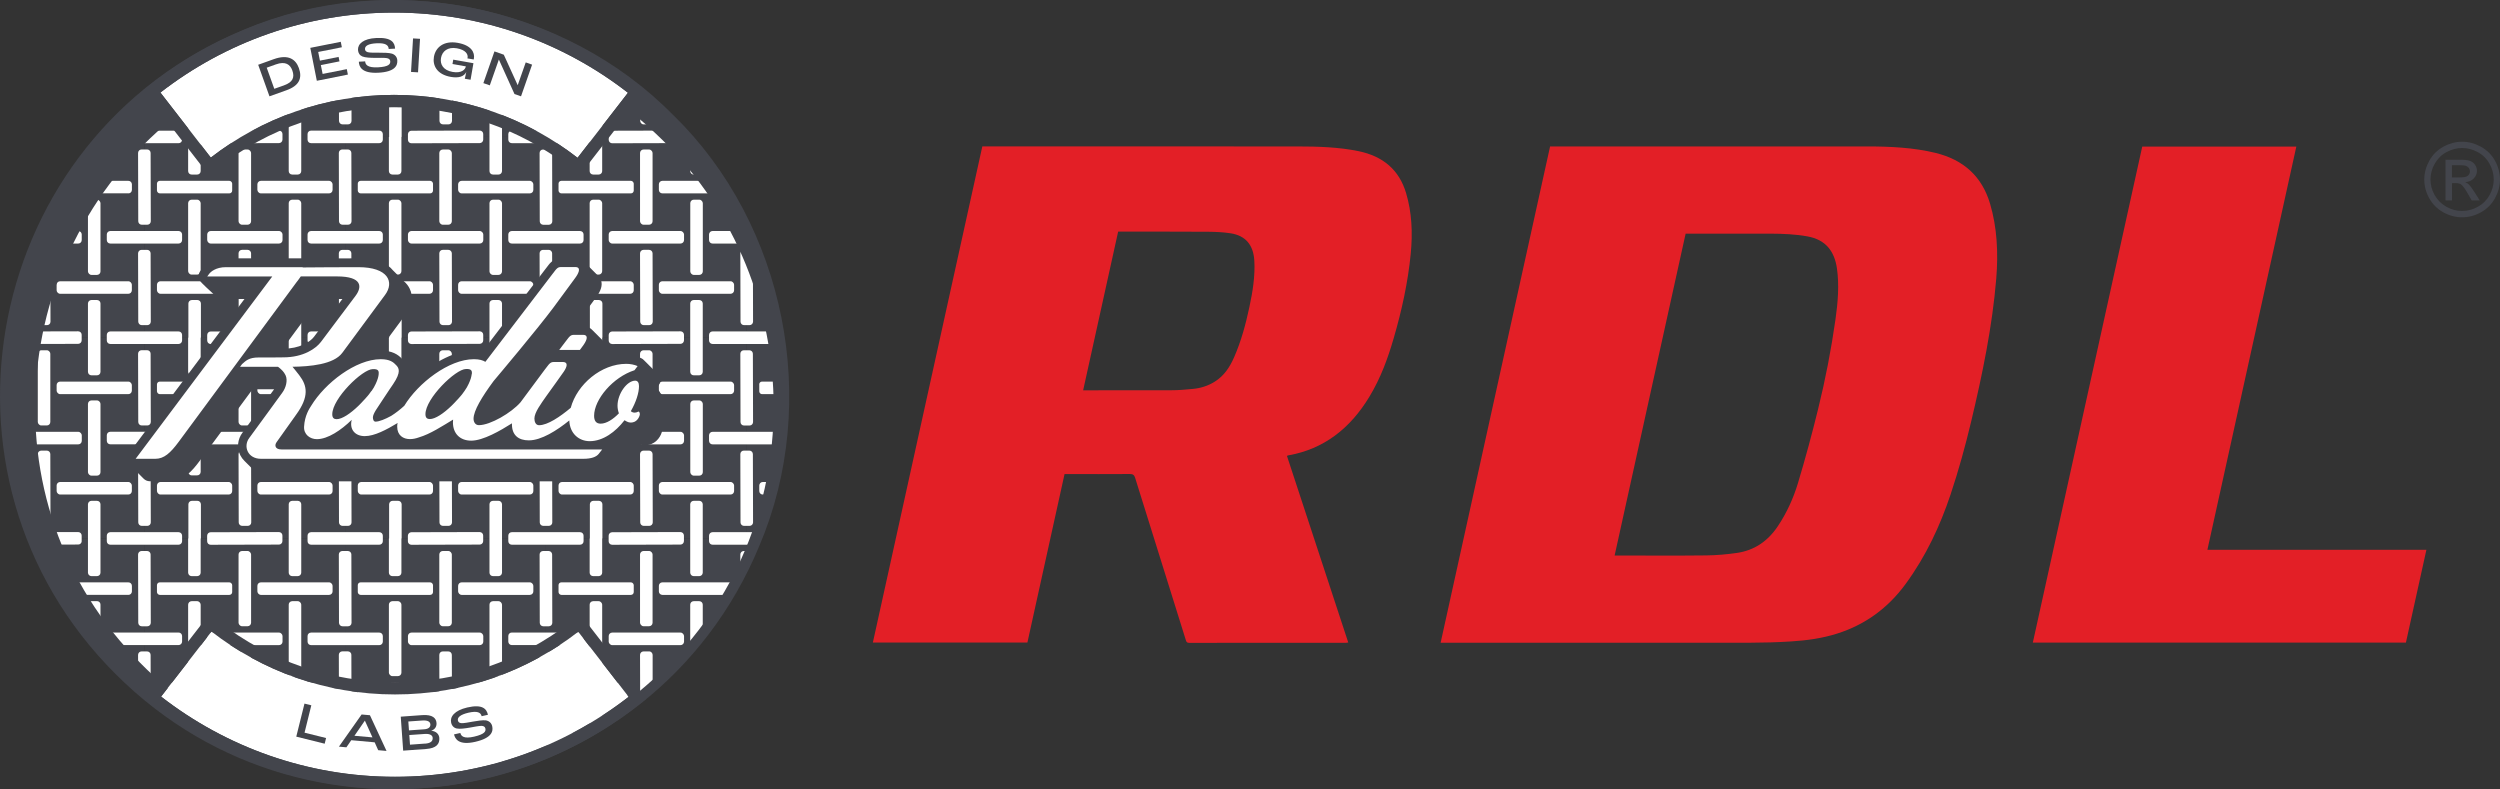 <?xml version="1.0" encoding="UTF-8"?>
<svg xmlns="http://www.w3.org/2000/svg" id="Layer_1" data-name="Layer 1" viewBox="0 0 435.49 137.48">
  <rect x="0" y="0" width="435.49" height="137.48" fill="#333333" stroke="none"/>
  <defs>
    <style>
      .cls-1 {
        fill: #fff;
      }

      .cls-2 {
        fill: #e31f26;
      }

      .cls-3 {
        fill: #03a550;
      }

      .cls-4 {
        fill: #43454c;
      }
    </style>
  </defs>
  <g>
    <g>
      <path class="cls-4" d="m130.07,43.52h.47c.33,0,.61.27.61.61l.03,11.9c0,.34-.27.61-.61.61h-.5v1.09h5.22c-.37-2.22-.85-4.41-1.43-6.56h-1c-.34,0-.61-.27-.61-.61v-.97c0-.34.27-.61.61-.61h.38c-.69-2.24-1.48-4.43-2.39-6.56h-.79v1.09Z"></path>
      <path class="cls-4" d="m130.07,61.01h.47c.33,0,.61.27.61.61l.03,11.9c0,.34-.27.61-.61.61h-.5v1.09h5.86c.19-2.07.3-4.17.3-6.29,0-.09,0-.17,0-.26h-3.48c-.27,0-.49-.22-.49-.49v-1.21c0-.27.22-.49.49-.49h3.43c-.08-2.21-.27-4.4-.55-6.56h-5.55v1.09Z"></path>
      <path class="cls-4" d="m130.07,78.49h.47c.33,0,.61.27.61.61l.03,11.9c0,.34-.27.61-.61.61h-.5v1.09h1.86c.8-2.14,1.5-4.32,2.08-6.56h-1.15c-.34,0-.61-.27-.61-.61v-.97c0-.34.27-.61.61-.61h1.67c.49-2.15.87-4.34,1.15-6.56h-5.61v1.09Z"></path>
      <path class="cls-4" d="m130.07,95.98h.47s.04,0,.06.01c.16-.37.32-.73.47-1.1h-1v1.09Z"></path>
      <path class="cls-4" d="m95.1,8.55h.47c.33,0,.61.27.61.61l.03,11.9c0,.34-.27.61-.61.61h-.5v1.09h5.95c.34,0,.61.27.61.61v.49h1.09v-5.95c0-.34.27-.61.61-.61h.97c.34,0,.61.27.61.61v5.95h1.09v-.47c0-.33.27-.61.61-.61l11.43-.03c-1.39-1.49-2.84-2.93-4.36-4.29v2.6c0,.34-.26.61-.6.61h-.97c-.33,0-.61-.27-.61-.61v-4.5c-.38-.3-.77-.59-1.14-.89-.04.3-.28.53-.59.53h-11.9c-.34,0-.61-.27-.61-.61v-.97c0-.34.27-.61.61-.61h10.31c-1.08-.78-2.18-1.53-3.3-2.25v.49c0,.34-.27.61-.61.61h-.97c-.34,0-.61-.27-.61-.61v-1.83c-1.83-1.07-3.7-2.06-5.63-2.96h-1.98v1.09Z"></path>
      <path class="cls-4" d="m118.54,24.93l-11.9.03c-.34,0-.61-.27-.61-.61v-.5h-1.13v5.95c0,.34-.27.61-.61.61h-.97c-.34,0-.61-.27-.61-.61v-5.95h-1.06v.49c0,.34-.27.61-.61.61h-5.95v1.09h.47c.33,0,.61.27.61.61l.03,11.9c0,.34-.27.61-.61.61h-.5v1.09h5.95c.34,0,.61.27.61.61v.97c0,.34-.27.61-.61.61h-5.95v1.09h.47c.33,0,.61.27.61.61l.03,11.9c0,.34-.27.61-.61.61h-.5v1.09h5.95c.34,0,.61.27.61.61v.49h1.09v-5.95c0-.34.27-.61.61-.61h.97c.34,0,.61.27.61.61v5.95h1.09v-.47c0-.33.27-.61.61-.61l11.9-.03c.34,0,.61.27.61.61v.5h1.09v-5.95c0-.34.27-.61.61-.61h.97c.34,0,.61.27.61.61v5.95h1.09v-.49c0-.34.27-.61.61-.61h5.95v-1.09h-.47c-.33,0-.61-.27-.61-.61l-.03-11.9c0-.34.27-.61.61-.61h.5v-1.09h-5.95c-.34,0-.61-.27-.61-.61v-.97c0-.34.27-.61.61-.61h5.75c-.18-.39-.37-.79-.56-1.18-.19-.1-.32-.29-.32-.52v-.1c-.82-1.62-1.68-3.22-2.63-4.76h-10.99c-.34,0-.61-.27-.61-.61v-.97c0-.34.27-.61.61-.61h9.59c-.81-1.22-1.66-2.42-2.55-3.59v1.89c0,.34-.27.61-.61.61h-.97c-.34,0-.61-.27-.61-.61v-4.61c-.36-.43-.72-.85-1.09-1.26v.39c0,.33-.27.61-.61.61Zm-7.04,1.72c0-.34.27-.61.61-.61h.97c.34,0,.61.27.61.61v11.9c0,.34-.27.61-.61.61h-.97c-.34,0-.61-.27-.61-.61v-11.9Zm-13.72,7.04c-.27,0-.49-.22-.49-.49v-1.21c0-.27.22-.49.49-.49h12.14c.27,0,.49.22.49.49v1.21c0,.27-.22.49-.49.49h-12.14Zm7.13,1.7v11.84c0,.34-.27.61-.61.61h-.97c-.34,0-.61-.27-.61-.61v-11.84c0-.34.27-.61.61-.61h.97c.34,0,.61.27.61.61Zm5.5,15.18c0,.34-.27.61-.61.61h-11.9c-.34,0-.61-.27-.61-.61v-.97c0-.34.27-.61.61-.61h11.9c.34,0,.61.27.61.61v.97Zm2.71,6.07h-.97c-.33,0-.61-.27-.61-.61l-.03-11.9c0-.34.27-.61.61-.61h.97c.33,0,.61.27.61.61l.03,11.9c0,.34-.27.61-.61.61Zm14.17-7.65c.34,0,.61.27.61.61v.97c0,.34-.27.61-.61.61h-11.9c-.34,0-.61-.27-.61-.61v-.97c0-.34.27-.61.61-.61h11.9Zm-7.04-13.6c0-.34.27-.61.61-.61h.97c.34,0,.61.27.61.61v11.9c0,.34-.27.61-.61.61h-.97c-.34,0-.61-.27-.61-.61v-11.9Zm-1.69,4.86c.34,0,.61.27.61.61v.97c0,.34-.27.61-.61.61h-11.91c-.34,0-.61-.27-.61-.61v-.97c0-.34.27-.61.61-.61h11.91Z"></path>
      <path class="cls-4" d="m101.05,59.92h-5.95v1.09h.47c.33,0,.61.27.61.61l.03,11.9c0,.34-.27.61-.61.61h-.5v1.09h5.95c.34,0,.61.27.61.61v.97c0,.34-.27.61-.61.61h-5.95v1.09h.47c.33,0,.61.27.61.61l.03,11.9c0,.34-.27.61-.61.61h-.5v1.09h5.95c.34,0,.61.27.61.61v.49h1.09v-5.95c0-.34.27-.61.61-.61h.97c.34,0,.61.27.61.61v5.95h1.09v-.47c0-.33.27-.61.61-.61l11.9-.03c.34,0,.61.27.61.61v.5h1.09v-5.95c0-.34.27-.61.61-.61h.97c.34,0,.61.27.61.61v5.95h1.09v-.49c0-.34.27-.61.61-.61h5.95v-1.09h-.47c-.33,0-.61-.27-.61-.61l-.03-11.9c0-.34.27-.61.61-.61h.5v-1.09h-5.95c-.34,0-.61-.27-.61-.61v-.97c0-.34.27-.61.61-.61h5.95v-1.09h-.47c-.33,0-.61-.27-.61-.61l-.03-11.9c0-.34.27-.61.61-.61h.5v-1.09h-5.95c-.34,0-.61-.27-.61-.61v-.49h-1.09v5.95c0,.34-.27.61-.61.61h-.97c-.34,0-.61-.27-.61-.61v-5.95h-1.09v.47c0,.33-.27.61-.61.61l-11.9.03c-.34,0-.61-.27-.61-.61v-.5h-1.13v5.95c0,.34-.27.61-.61.61h-.97c-.34,0-.61-.27-.61-.61v-5.95h-1.06v.49c0,.34-.27.61-.61.61Zm9.35,25.62c0,.34-.27.61-.61.61h-11.9c-.34,0-.61-.27-.61-.61v-.97c0-.34.27-.61.61-.61h11.9c.34,0,.61.27.61.61v.97Zm-7.69-3.34v-11.84c0-.34.27-.61.61-.61h.97c.34,0,.61.27.61.61v11.84c0,.34-.27.61-.61.61h-.97c-.34,0-.61-.27-.61-.61Zm3.31-5.41v-.97c0-.34.27-.61.61-.61h11.91c.34,0,.61.27.61.61v.97c0,.34-.27.61-.61.61h-11.91c-.34,0-.61-.27-.61-.61Zm7.08,14.81h-.97c-.33,0-.61-.27-.61-.61l-.03-11.9c0-.34.27-.61.61-.61h.97c.33,0,.61.27.61.61l.03,11.9c0,.34-.27.61-.61.61Zm14.17-7.65c.34,0,.61.27.61.61v.97c0,.34-.27.61-.61.61h-11.9c-.34,0-.61-.27-.61-.61v-.97c0-.34.27-.61.61-.61h11.9Zm-7.04-1.7v-11.9c0-.34.27-.61.61-.61h.97c.34,0,.61.27.61.61v11.9c0,.34-.27.61-.61.61h-.97c-.34,0-.61-.27-.61-.61Zm-5.46-15.18c0-.34.27-.61.61-.61h11.9c.34,0,.61.27.61.61v.97c0,.34-.27.61-.61.61h-11.9c-.34,0-.61-.27-.61-.61v-.97Zm-3.28-5.46c0-.34.27-.61.61-.61h.97c.34,0,.61.27.61.61v11.9c0,.34-.27.61-.61.61h-.97c-.34,0-.61-.27-.61-.61v-11.9Zm-1.58,4.86c.27,0,.49.22.49.49v1.21c0,.27-.22.49-.49.49h-12.14c-.27,0-.49-.22-.49-.49v-1.21c0-.27.22-.49.49-.49h12.14Z"></path>
      <path class="cls-4" d="m129.57,95.98h.5v-1.09h-5.95c-.34,0-.61-.27-.61-.61v-.49h-1.09v5.95c0,.34-.27.61-.61.61h-.97c-.34,0-.61-.27-.61-.61v-5.95h-1.09v.47c0,.33-.27.61-.61.61l-11.9.03c-.34,0-.61-.27-.61-.61v-.5h-1.13v5.95c0,.34-.27.61-.61.61h-.97c-.34,0-.61-.27-.61-.61v-5.95h-1.06v.49c0,.34-.27.61-.61.61h-5.95v1.09h.47c.33,0,.61.27.61.61l.03,11.9c0,.34-.27.61-.61.61h-.5v1.09h5.95c.34,0,.61.27.61.61v.97c0,.34-.27.61-.61.61h-5.95v1.09h.47c.33,0,.61.27.61.61l.03,11.9c0,.34-.27.61-.61.61h-.5v1.09h5.95c.25,0,.47.16.56.38.38-.21.76-.43,1.14-.65v-4.58c0-.34.27-.61.61-.61h.97c.34,0,.61.27.61.61v3.24c2.29-1.46,4.49-3.05,6.58-4.77l-.02-7.21c0-.34.27-.61.61-.61h.97c.33,0,.61.27.61.61v5.33c2.35-2.09,4.53-4.35,6.56-6.75v-7.32c0-.34.27-.61.61-.61h.97c.34,0,.61.27.61.61v4.6c1.53-2.01,2.95-4.12,4.25-6.3h-11.3c-.34,0-.61-.27-.61-.61v-.97c0-.34.27-.61.61-.61h11.9c.21,0,.39.11.5.28.41-.75.81-1.51,1.2-2.28v-2.85c0-.34.26-.61.6-.61Zm-18.08.61c0-.34.27-.61.61-.61h.97c.34,0,.61.27.61.61v11.9c0,.34-.27.61-.61.61h-.97c-.34,0-.61-.27-.61-.61v-11.9Zm-13.72,7.04c-.27,0-.49-.22-.49-.49v-1.21c0-.27.22-.49.49-.49h12.14c.27,0,.49.22.49.49v1.21c0,.27-.22.49-.49.49h-12.14Zm7.13,1.7v11.84c0,.34-.27.61-.61.61h-.97c-.34,0-.61-.27-.61-.61v-11.84c0-.34.27-.61.61-.61h.97c.34,0,.61.27.61.61Zm5.5,15.18c0,.34-.27.61-.61.61h-11.9c-.34,0-.61-.27-.61-.61v-.97c0-.34.27-.61.61-.61h11.9c.34,0,.61.27.61.61v.97Zm8.15-10.32c.34,0,.61.27.61.61v.97c0,.34-.27.61-.61.61h-11.91c-.34,0-.61-.27-.61-.61v-.97c0-.34.27-.61.61-.61h11.91Z"></path>
      <path class="cls-4" d="m95.1,130.95h.47c.06,0,.12.02.18.04.82-.36,1.64-.73,2.45-1.13h-3.09v1.09Z"></path>
      <path class="cls-4" d="m60.63,4.18h-.5v1.09h5.95c.34,0,.61.27.61.61v.97c0,.34-.27.61-.61.61h-5.95v1.09h.47c.33,0,.61.27.61.61l.03,11.9c0,.34-.27.61-.61.61h-.5v1.09h5.95c.34,0,.61.27.61.61v.49h1.09v-5.95c0-.34.27-.61.61-.61h.97c.34,0,.61.27.61.61v5.95h1.09v-.47c0-.33.27-.61.61-.61l11.9-.03c.34,0,.61.27.61.61v.5h1.09v-5.95c0-.34.27-.61.61-.61h.97c.34,0,.61.27.61.61v5.95h1.09v-.49c0-.34.27-.61.61-.61h5.95v-1.09h-.47c-.33,0-.61-.27-.61-.61l-.03-11.9c0-.34.27-.61.61-.61h.5v-1.09h-5.95c-.34,0-.61-.27-.61-.61v-.97c0-.34.27-.61.61-.61h2.72c-1.45-.53-2.93-1.01-4.42-1.44v8.48c0,.34-.27.61-.61.61h-.97c-.34,0-.61-.27-.61-.61V3.22c-2.15-.55-4.33-1-6.56-1.34v1.69c0,.34-.27.61-.61.61h-.97c-.34,0-.61-.27-.61-.61v-1.97c-2.17-.26-4.37-.41-6.59-.46v11.12c0,.34-.27.61-.61.61h-.97c-.34,0-.61-.27-.61-.61V1.12c-2.2.02-4.37.14-6.51.36v2.09c0,.34-.27.61-.6.61Zm17.5,17.49h-.97c-.33,0-.61-.27-.61-.61l-.03-11.9c0-.34.27-.61.61-.61h.97c.33,0,.61.27.61.61l.03,11.9c0,.34-.27.61-.61.61Zm14.17-7.65c.34,0,.61.27.61.61v.97c0,.34-.27.61-.61.61h-11.9c-.34,0-.61-.27-.61-.61v-.97c0-.34.27-.61.61-.61h11.9Zm-21.25-8.14c0-.34.27-.61.61-.61h11.91c.34,0,.61.27.61.61v.97c0,.34-.27.61-.61.61h-11.91c-.34,0-.61-.27-.61-.61v-.97Zm3.76,8.14c.34,0,.61.27.61.61v.97c0,.34-.27.61-.61.61h-11.9c-.34,0-.61-.27-.61-.61v-.97c0-.34.27-.61.61-.61h11.9Z"></path>
      <path class="cls-4" d="m66.08,24.94h-5.95v1.09h.47c.33,0,.61.27.61.61l.03,11.9c0,.34-.27.61-.61.61h-.5v1.09h5.95c.34,0,.61.27.61.61v.97c0,.34-.27.61-.61.61h-5.95v1.09h.47c.33,0,.61.27.61.61l.03,11.9c0,.34-.27.61-.61.61h-.5v1.09h5.95c.34,0,.61.27.61.61v.49h1.09v-5.95c0-.34.27-.61.61-.61h.97c.34,0,.61.27.61.61v5.95h1.09v-.47c0-.33.27-.61.61-.61l11.9-.03c.34,0,.61.27.61.61v.5h1.09v-5.95c0-.34.27-.61.61-.61h.97c.34,0,.61.27.61.61v5.95h1.09v-.49c0-.34.27-.61.61-.61h5.95v-1.09h-.47c-.33,0-.61-.27-.61-.61l-.03-11.9c0-.34.27-.61.61-.61h.5v-1.09h-5.95c-.34,0-.61-.27-.61-.61v-.97c0-.34.27-.61.61-.61h5.95v-1.09h-.47c-.33,0-.61-.27-.61-.61l-.03-11.9c0-.34.27-.61.61-.61h.5v-1.09h-5.95c-.34,0-.61-.27-.61-.61v-.49h-1.09v5.95c0,.34-.27.61-.61.61h-.97c-.34,0-.61-.27-.61-.61v-5.95h-1.09v.47c0,.33-.27.61-.61.61l-11.9.03c-.34,0-.61-.27-.61-.61v-.5h-1.13v5.95c0,.34-.27.61-.61.61h-.97c-.34,0-.61-.27-.61-.61v-5.95h-1.06v.49c0,.34-.27.61-.61.61Zm9.35,25.62c0,.34-.27.61-.61.61h-11.9c-.34,0-.61-.27-.61-.61v-.97c0-.34.27-.61.61-.61h11.9c.34,0,.61.27.61.61v.97Zm-7.69-3.34v-11.84c0-.34.27-.61.61-.61h.97c.34,0,.61.27.61.61v11.84c0,.34-.27.61-.61.61h-.97c-.34,0-.61-.27-.61-.61Zm3.31-5.41v-.97c0-.34.27-.61.61-.61h11.91c.34,0,.61.27.61.61v.97c0,.34-.27.61-.61.61h-11.91c-.34,0-.61-.27-.61-.61Zm7.08,14.81h-.97c-.33,0-.61-.27-.61-.61l-.03-11.9c0-.34.27-.61.61-.61h.97c.33,0,.61.27.61.61l.03,11.9c0,.34-.27.61-.61.61Zm14.17-7.65c.34,0,.61.27.61.61v.97c0,.34-.27.61-.61.61h-11.9c-.34,0-.61-.27-.61-.61v-.97c0-.34.27-.61.61-.61h11.9Zm-7.04-1.7v-11.9c0-.34.27-.61.61-.61h.97c.34,0,.61.27.61.61v11.9c0,.34-.27.61-.61.61h-.97c-.34,0-.61-.27-.61-.61Zm-5.46-15.18c0-.34.27-.61.61-.61h11.9c.34,0,.61.27.61.61v.97c0,.34-.27.61-.61.61h-11.9c-.34,0-.61-.27-.61-.61v-.97Zm-3.28-5.46c0-.34.27-.61.61-.61h.97c.34,0,.61.27.61.61v11.9c0,.34-.27.61-.61.61h-.97c-.34,0-.61-.27-.61-.61v-11.9Zm-1.58,4.86c.27,0,.49.22.49.49v1.21c0,.27-.22.49-.49.49h-12.14c-.27,0-.49-.22-.49-.49v-1.21c0-.27.22-.49.49-.49h12.14Z"></path>
      <path class="cls-4" d="m66.08,59.92h-5.95v1.09h.47c.33,0,.61.27.61.61l.03,11.9c0,.34-.27.61-.61.61h-.5v1.09h5.95c.34,0,.61.27.61.61v.97c0,.34-.27.61-.61.61h-5.95v1.09h.47c.33,0,.61.27.61.61l.03,11.9c0,.34-.27.61-.61.61h-.5v1.09h5.95c.34,0,.61.27.61.61v.49h1.09v-5.95c0-.34.27-.61.61-.61h.97c.34,0,.61.27.61.61v5.95h1.09v-.47c0-.33.27-.61.61-.61l11.9-.03c.34,0,.61.27.61.61v.5h1.09v-5.95c0-.34.27-.61.61-.61h.97c.34,0,.61.27.61.61v5.95h1.09v-.49c0-.34.27-.61.61-.61h5.95v-1.09h-.47c-.33,0-.61-.27-.61-.61l-.03-11.9c0-.34.27-.61.61-.61h.5v-1.09h-5.95c-.34,0-.61-.27-.61-.61v-.97c0-.34.27-.61.61-.61h5.95v-1.09h-.47c-.33,0-.61-.27-.61-.61l-.03-11.9c0-.34.27-.61.61-.61h.5v-1.09h-5.95c-.34,0-.61-.27-.61-.61v-.49h-1.09v5.95c0,.34-.27.61-.61.61h-.97c-.34,0-.61-.27-.61-.61v-5.95h-1.09v.47c0,.33-.27.61-.61.61l-11.9.03c-.34,0-.61-.27-.61-.61v-.5h-1.13v5.95c0,.34-.27.61-.61.61h-.97c-.34,0-.61-.27-.61-.61v-5.95h-1.06v.49c0,.34-.27.61-.61.61Zm9.35,25.62c0,.34-.27.61-.61.61h-11.9c-.34,0-.61-.27-.61-.61v-.97c0-.34.27-.61.61-.61h11.9c.34,0,.61.27.61.61v.97Zm-7.69-3.34v-11.84c0-.34.27-.61.61-.61h.97c.34,0,.61.27.61.61v11.84c0,.34-.27.61-.61.61h-.97c-.34,0-.61-.27-.61-.61Zm3.31-5.41v-.97c0-.34.27-.61.61-.61h11.91c.34,0,.61.27.61.61v.97c0,.34-.27.61-.61.61h-11.91c-.34,0-.61-.27-.61-.61Zm7.08,14.81h-.97c-.33,0-.61-.27-.61-.61l-.03-11.9c0-.34.27-.61.61-.61h.97c.33,0,.61.27.61.61l.03,11.9c0,.34-.27.61-.61.61Zm14.17-7.65c.34,0,.61.27.61.61v.97c0,.34-.27.61-.61.61h-11.9c-.34,0-.61-.27-.61-.61v-.97c0-.34.27-.61.61-.61h11.9Zm-7.04-1.7v-11.9c0-.34.27-.61.61-.61h.97c.34,0,.61.27.61.61v11.9c0,.34-.27.61-.61.61h-.97c-.34,0-.61-.27-.61-.61Zm-5.46-15.18c0-.34.27-.61.61-.61h11.9c.34,0,.61.27.61.61v.97c0,.34-.27.61-.61.61h-11.9c-.34,0-.61-.27-.61-.61v-.97Zm-3.28-5.46c0-.34.27-.61.61-.61h.97c.34,0,.61.27.61.61v11.9c0,.34-.27.61-.61.61h-.97c-.34,0-.61-.27-.61-.61v-11.9Zm-1.58,4.86c.27,0,.49.22.49.49v1.21c0,.27-.22.49-.49.49h-12.14c-.27,0-.49-.22-.49-.49v-1.21c0-.27.22-.49.49-.49h12.14Z"></path>
      <path class="cls-4" d="m88.54,94.28v-.49h-1.09v5.95c0,.34-.27.61-.61.61h-.97c-.34,0-.61-.27-.61-.61v-5.95h-1.09v.47c0,.33-.27.61-.61.61l-11.9.03c-.34,0-.61-.27-.61-.61v-.5h-1.13v5.95c0,.34-.27.61-.61.61h-.97c-.34,0-.61-.27-.61-.61v-5.95h-1.06v.49c0,.34-.27.61-.61.61h-5.95v1.09h.47c.33,0,.61.27.61.61l.03,11.9c0,.34-.27.61-.61.61h-.5v1.09h5.95c.34,0,.61.27.61.61v.97c0,.34-.27.61-.61.61h-5.95v1.09h.47c.33,0,.61.27.61.61l.03,11.9c0,.34-.27.61-.61.61h-.5v1.09h5.95c.34,0,.61.27.61.61v.49h1.09v-5.95c0-.34.27-.61.61-.61h.97c.34,0,.61.27.61.61v5.95h1.09v-.47c0-.33.27-.61.61-.61l11.9-.03c.34,0,.61.27.61.61v.5h1.09v-5.95c0-.34.27-.61.61-.61h.97c.34,0,.61.27.61.61v5.95h1.09v-.49c0-.34.27-.61.61-.61h5.95v-1.09h-.47c-.33,0-.61-.27-.61-.61l-.03-11.9c0-.34.27-.61.61-.61h.5v-1.09h-5.95c-.34,0-.61-.27-.61-.61v-.97c0-.34.27-.61.61-.61h5.95v-1.09h-.47c-.33,0-.61-.27-.61-.61l-.03-11.9c0-.34.27-.61.61-.61h.5v-1.09h-5.95c-.34,0-.61-.27-.61-.61Zm-12.02,2.31c0-.34.27-.61.61-.61h.97c.34,0,.61.27.61.61v11.9c0,.34-.27.61-.61.61h-.97c-.34,0-.61-.27-.61-.61v-11.9Zm7.05,13.6c.34,0,.61.27.61.61v.97c0,.34-.27.61-.61.61h-11.91c-.34,0-.61-.27-.61-.61v-.97c0-.34.27-.61.61-.61h11.91Zm-20.78-6.56c-.27,0-.49-.22-.49-.49v-1.21c0-.27.22-.49.49-.49h12.14c.27,0,.49.22.49.49v1.21c0,.27-.22.49-.49.49h-12.14Zm7.13,1.7v11.84c0,.34-.27.61-.61.61h-.97c-.34,0-.61-.27-.61-.61v-11.84c0-.34.27-.61.61-.61h.97c.34,0,.61.27.61.61Zm5.5,15.18c0,.34-.27.61-.61.61h-11.9c-.34,0-.61-.27-.61-.61v-.97c0-.34.27-.61.61-.61h11.9c.34,0,.61.27.61.61v.97Zm2.71,6.07h-.97c-.33,0-.61-.27-.61-.61l-.03-11.9c0-.34.27-.61.61-.61h.97c.33,0,.61.27.61.61l.03,11.9c0,.34-.27.61-.61.61Zm14.17-7.65c.34,0,.61.27.61.61v.97c0,.34-.27.61-.61.61h-11.9c-.34,0-.61-.27-.61-.61v-.97c0-.34.27-.61.61-.61h11.9Zm-7.04-1.7v-11.9c0-.34.27-.61.61-.61h.97c.34,0,.61.27.61.61v11.9c0,.34-.27.61-.61.61h-.97c-.34,0-.61-.27-.61-.61Zm7.65-15.18v.97c0,.34-.27.61-.61.61h-11.9c-.34,0-.61-.27-.61-.61v-.97c0-.34.27-.61.61-.61h11.9c.34,0,.61.27.61.61Z"></path>
      <path class="cls-4" d="m84.17,128.77v.47c0,.33-.27.61-.61.61l-11.9.03c-.34,0-.61-.27-.61-.61v-.5h-1.13v5.95c0,.34-.27.61-.61.61h-.97c-.34,0-.61-.27-.61-.61v-5.95h-1.06v.49c0,.34-.27.61-.61.61h-5.95v1.09h.47c.33,0,.61.27.61.61v4.8c.47.05.92.08,1.38.12.07-.03.14-.06.22-.06h12.14s.01,0,.02,0c.52-.05,1.04-.12,1.56-.18v-4.68c0-.34.27-.61.61-.61h.97c.34,0,.61.27.61.61v4.4c2.22-.34,4.41-.79,6.56-1.34v-5.86h-1.09Z"></path>
      <path class="cls-4" d="m94.6,130.95h.5v-1.09h-5.95c-.34,0-.61-.27-.61-.61v-.49h-1.09v5.25c2.23-.65,4.41-1.41,6.54-2.28v-.17c0-.34.27-.61.61-.61Z"></path>
      <path class="cls-4" d="m25.66,21.67h-.5v1.09h5.95c.34,0,.61.27.61.61v.49h1.09v-5.95c0-.34.27-.61.61-.61h.97c.34,0,.61.27.61.61v5.95h1.09v-.47c0-.33.27-.61.61-.61l11.9-.03c.34,0,.61.27.61.61v.5h1.09v-5.95c0-.34.27-.61.61-.61h.97c.34,0,.61.27.61.61v5.95h1.09v-.49c0-.34.27-.61.61-.61h5.95v-1.09h-.47c-.33,0-.61-.27-.61-.61l-.03-11.9c0-.34.27-.61.61-.61h.5v-1.09h-5.95c-.34,0-.61-.27-.61-.61v-.97c0-.34.27-.61.61-.61h5.95v-1.09h-.47c-.33,0-.61-.27-.61-.61v-1.81c-2.23.31-4.42.72-6.57,1.24v9.31c0,.34-.27.61-.61.61h-.97c-.34,0-.61-.27-.61-.61V3.57c-1.81.5-3.59,1.06-5.34,1.7h3.65c.34,0,.61.27.61.61v.97c0,.34-.27.61-.61.61h-8.86c-1.63.76-3.23,1.59-4.79,2.48v2.32c0,.34-.27.61-.61.61h-.97c-.34,0-.61-.27-.61-.61v-1.03c-1.42.88-2.8,1.81-4.15,2.79h11.23c.34,0,.61.27.61.61v.97c0,.34-.27.61-.61.61h-11.9c-.34,0-.61-.27-.61-.61v-.63c-.37.28-.73.57-1.09.86v5.24c.02.34-.26.61-.59.61Zm19.17-7.04c0-.34.27-.61.61-.61h11.9c.34,0,.61.27.61.61v.97c0,.34-.27.61-.61.61h-11.9c-.34,0-.61-.27-.61-.61v-.97Zm-2.67-6.07h.97c.33,0,.61.27.61.61l.03,11.9c0,.34-.27.61-.61.61h-.97c-.33,0-.61-.27-.61-.61l-.03-11.9c0-.34.27-.61.61-.61Z"></path>
      <path class="cls-4" d="m31.72,58.34v.49h1.09v-5.95c0-.34.27-.61.61-.61h.97c.34,0,.61.27.61.61v5.95h1.09v-.47c0-.33.27-.61.61-.61l11.9-.03c.34,0,.61.27.61.61v.5h1.09v-5.95c0-.34.27-.61.61-.61h.97c.34,0,.61.27.61.61v5.95h1.09v-.49c0-.34.27-.61.61-.61h5.95v-1.09h-.47c-.33,0-.61-.27-.61-.61l-.03-11.9c0-.34.27-.61.61-.61h.5v-1.09h-5.95c-.34,0-.61-.27-.61-.61v-.97c0-.34.27-.61.61-.61h5.95v-1.09h-.47c-.33,0-.61-.27-.61-.61l-.03-11.9c0-.34.27-.61.61-.61h.5v-1.09h-5.95c-.34,0-.61-.27-.61-.61v-.49h-1.09v5.95c0,.34-.27.61-.61.61h-.97c-.34,0-.61-.27-.61-.61v-5.95h-1.09v.47c0,.33-.27.61-.61.61l-11.9.03c-.34,0-.61-.27-.61-.61v-.5h-1.13v5.95c0,.34-.27.61-.61.61h-.97c-.34,0-.61-.27-.61-.61v-5.95h-1.06v.49c0,.34-.27.61-.61.61h-5.95v1.09h.47c.33,0,.61.27.61.61l.03,11.9c0,.34-.27.61-.61.61h-.5v1.09h5.95c.34,0,.61.27.61.61v.97c0,.34-.27.61-.61.61h-5.95v1.09h.47c.33,0,.61.27.61.61l.03,11.9c0,.34-.27.61-.61.61h-.5v1.09h5.95c.34,0,.61.27.61.61Zm11.45-1.7h-.97c-.33,0-.61-.27-.61-.61l-.03-11.9c0-.34.27-.61.61-.61h.97c.33,0,.61.27.61.61l.03,11.9c0,.34-.27.61-.61.61Zm-6.47-14.21c-.34,0-.61-.27-.61-.61v-.97c0-.34.27-.61.61-.61h11.91c.34,0,.61.27.61.61v.97c0,.34-.27.61-.61.61h-11.91Zm20.64,6.56c.34,0,.61.27.61.61v.97c0,.34-.27.61-.61.61h-11.9c-.34,0-.61-.27-.61-.61v-.97c0-.34.27-.61.61-.61h11.9Zm-7.04-1.7v-11.9c0-.34.27-.61.61-.61h.97c.34,0,.61.27.61.61v11.9c0,.34-.27.61-.61.61h-.97c-.34,0-.61-.27-.61-.61Zm-5.46-15.18c0-.34.27-.61.61-.61h11.9c.34,0,.61.27.61.61v.97c0,.34-.27.61-.61.61h-11.9c-.34,0-.61-.27-.61-.61v-.97Zm-3.28-5.46c0-.34.27-.61.61-.61h.97c.34,0,.61.27.61.61v11.9c0,.34-.27.61-.61.61h-.97c-.34,0-.61-.27-.61-.61v-11.9Zm-13.72,7.04c-.27,0-.49-.22-.49-.49v-1.21c0-.27.22-.49.49-.49h12.14c.27,0,.49.22.49.49v1.21c0,.27-.22.49-.49.49h-12.14Zm7.13,1.7v11.84c0,.34-.27.61-.61.61h-.97c-.34,0-.61-.27-.61-.61v-11.84c0-.34.27-.61.61-.61h.97c.34,0,.61.27.61.61Zm-7.61,15.18v-.97c0-.34.27-.61.61-.61h11.9c.34,0,.61.27.61.61v.97c0,.34-.27.61-.61.61h-11.9c-.34,0-.61-.27-.61-.61Z"></path>
      <path class="cls-4" d="m54.18,92.7h5.95v-1.09h-.47c-.33,0-.61-.27-.61-.61l-.03-11.9c0-.34.27-.61.61-.61h.5v-1.09h-5.95c-.34,0-.61-.27-.61-.61v-.97c0-.34.27-.61.61-.61h5.95v-1.09h-.47c-.33,0-.61-.27-.61-.61l-.03-11.9c0-.34.27-.61.61-.61h.5v-1.09h-5.95c-.34,0-.61-.27-.61-.61v-.49h-1.09v5.95c0,.34-.27.61-.61.61h-.97c-.34,0-.61-.27-.61-.61v-5.95h-1.09v.47c0,.33-.27.61-.61.61l-11.9.03c-.34,0-.61-.27-.61-.61v-.5h-1.13v5.95c0,.34-.27.61-.61.61h-.97c-.34,0-.61-.27-.61-.61v-5.95h-1.06v.49c0,.34-.27.61-.61.61h-5.95v1.09h.47c.33,0,.61.27.61.61l.03,11.9c0,.34-.27.61-.61.61h-.5v1.09h5.95c.34,0,.61.27.61.61v.97c0,.34-.27.61-.61.61h-5.95v1.09h.47c.33,0,.61.27.61.61l.03,11.9c0,.34-.27.61-.61.61h-.5v1.09h5.95c.34,0,.61.27.61.61v.49h1.09v-5.95c0-.34.27-.61.61-.61h.97c.34,0,.61.27.61.61v5.95h1.09v-.47c0-.33.27-.61.61-.61l11.9-.03c.34,0,.61.27.61.61v.5h1.09v-5.95c0-.34.27-.61.61-.61h.97c.34,0,.61.27.61.61v5.95h1.09v-.49c0-.34.27-.61.61-.61Zm-9.35-25.62c0-.34.27-.61.61-.61h11.9c.34,0,.61.27.61.61v.97c0,.34-.27.61-.61.61h-11.9c-.34,0-.61-.27-.61-.61v-.97Zm7.65,3.28v11.9c0,.34-.27.61-.61.61h-.97c-.34,0-.61-.27-.61-.61v-11.9c0-.34.27-.61.61-.61h.97c.34,0,.61.27.61.61Zm-3.27,5.46v.97c0,.34-.27.61-.61.61h-11.91c-.34,0-.61-.27-.61-.61v-.97c0-.34.27-.61.61-.61h11.91c.34,0,.61.27.61.61Zm-7.66-14.21c0-.34.27-.61.61-.61h.97c.34,0,.61.27.61.61v11.9c0,.34-.27.61-.61.61h-.97c-.34,0-.61-.27-.61-.61v-11.9Zm-13.72,7.04c-.27,0-.49-.22-.49-.49v-1.21c0-.27.22-.49.49-.49h12.14c.27,0,.49.22.49.49v1.21c0,.27-.22.49-.49.49h-12.14Zm7.13,1.7v11.84c0,.34-.27.61-.61.61h-.97c-.34,0-.61-.27-.61-.61v-11.84c0-.34.27-.61.61-.61h.97c.34,0,.61.27.61.61Zm5.5,15.18c0,.34-.27.61-.61.61h-11.9c-.34,0-.61-.27-.61-.61v-.97c0-.34.27-.61.61-.61h11.9c.34,0,.61.27.61.61v.97Zm2.71,6.07h-.97c-.33,0-.61-.27-.61-.61l-.03-11.9c0-.34.27-.61.61-.61h.97c.33,0,.61.27.61.61l.03,11.9c0,.34-.27.61-.61.61Zm2.27-5.46c-.34,0-.61-.27-.61-.61v-.97c0-.34.27-.61.61-.61h11.9c.34,0,.61.27.61.61v.97c0,.34-.27.61-.61.61h-11.9Z"></path>
      <path class="cls-4" d="m36.69,127.69l11.9-.03c.34,0,.61.27.61.61v.5h1.09v-5.95c0-.34.27-.61.61-.61h.97c.34,0,.61.27.61.61v5.95h1.09v-.49c0-.34.27-.61.61-.61h5.95v-1.09h-.47c-.33,0-.61-.27-.61-.61l-.03-11.9c0-.34.27-.61.61-.61h.5v-1.09h-5.95c-.34,0-.61-.27-.61-.61v-.97c0-.34.27-.61.61-.61h5.95v-1.09h-.47c-.33,0-.61-.27-.61-.61l-.03-11.9c0-.34.27-.61.61-.61h.5v-1.09h-5.95c-.34,0-.61-.27-.61-.61v-.49h-1.09v5.95c0,.34-.27.61-.61.61h-.97c-.34,0-.61-.27-.61-.61v-5.95h-1.09v.47c0,.33-.27.61-.61.61l-11.9.03c-.34,0-.61-.27-.61-.61v-.5h-1.13v5.95c0,.34-.27.61-.61.61h-.97c-.34,0-.61-.27-.61-.61v-5.95h-1.06v.49c0,.34-.27.61-.61.61h-5.95v1.09h.47c.33,0,.61.27.61.61l.03,11.9c0,.34-.27.61-.61.61h-.5v1.09h5.95c.34,0,.61.27.61.61v.97c0,.34-.27.61-.61.61h-5.95v1.09h.47c.33,0,.61.27.61.61l.02,7.95c2.09,1.66,4.27,3.21,6.55,4.62v-3.82c0-.34.27-.61.61-.61h.97c.34,0,.61.27.61.61v5.11c.37.21.72.43,1.09.63v-.26c0-.33.27-.61.61-.61Zm6.47-1.11h-.97c-.33,0-.61-.27-.61-.61l-.03-11.9c0-.34.27-.61.61-.61h.97c.33,0,.61.27.61.61l.03,11.9c0,.34-.27.61-.61.61Zm-6.47-14.21c-.34,0-.61-.27-.61-.61v-.97c0-.34.27-.61.61-.61h11.91c.34,0,.61.27.61.61v.97c0,.34-.27.61-.61.61h-11.91Zm20.64,6.56c.34,0,.61.27.61.61v.97c0,.34-.27.61-.61.61h-11.9c-.34,0-.61-.27-.61-.61v-.97c0-.34.27-.61.61-.61h11.9Zm-7.04-1.7v-11.9c0-.34.27-.61.61-.61h.97c.34,0,.61.27.61.61v11.9c0,.34-.27.61-.61.61h-.97c-.34,0-.61-.27-.61-.61Zm-5.46-15.18c0-.34.27-.61.61-.61h11.9c.34,0,.61.27.61.61v.97c0,.34-.27.61-.61.61h-11.9c-.34,0-.61-.27-.61-.61v-.97Zm-3.28-5.46c0-.34.27-.61.61-.61h.97c.34,0,.61.27.61.61v11.9c0,.34-.27.61-.61.61h-.97c-.34,0-.61-.27-.61-.61v-11.9Zm-13.72,7.04c-.27,0-.49-.22-.49-.49v-1.21c0-.27.22-.49.49-.49h12.14c.27,0,.49.22.49.49v1.21c0,.27-.22.49-.49.49h-12.14Zm7.13,1.7v11.84c0,.34-.27.61-.61.61h-.97c-.34,0-.61-.27-.61-.61v-11.84c0-.34.27-.61.61-.61h.97c.34,0,.61.27.61.61Zm-7.01,15.79c-.34,0-.61-.27-.61-.61v-.97c0-.34.27-.61.61-.61h11.9c.34,0,.61.27.61.61v.97c0,.34-.27.61-.61.61h-11.9Z"></path>
      <path class="cls-4" d="m49.2,128.77v.47c0,.33-.27.61-.61.61l-9.94.03c.99.48,1.98.94,2.99,1.38.11-.17.29-.29.51-.29h.97c.34,0,.61.27.61.61v.53c2.14.84,4.32,1.57,6.56,2.18v-5.51h-1.09Z"></path>
      <path class="cls-4" d="m59.63,130.95h.5v-1.09h-5.95c-.34,0-.61-.27-.61-.61v-.49h-1.09v5.95s-.02.08-.02.12c2.15.52,4.35.94,6.58,1.25v-4.52c-.01-.34.26-.61.59-.61Z"></path>
      <path class="cls-4" d="m18.6,23.37c0-.34.27-.61.61-.61h5.95v-1.09h-.47c-.33,0-.61-.27-.61-.61v-3.43c-2.25,1.94-4.36,4.01-6.33,6.22h.85v-.49Z"></path>
      <path class="cls-4" d="m5.49,49.59v.97c0,.34-.27.61-.61.61h-1.92c-.59,2.16-1.07,4.37-1.44,6.61.06-.02.13-.04.2-.04l11.9-.03c.34,0,.61.27.61.61v.5h1.09v-5.95c0-.34.27-.61.61-.61h.97c.34,0,.61.27.61.61v5.95h1.09v-.49c0-.34.27-.61.61-.61h5.95v-1.09h-.47c-.33,0-.61-.27-.61-.61l-.03-11.9c0-.34.27-.61.61-.61h.5v-1.09h-5.95c-.34,0-.61-.27-.61-.61v-.97c0-.34.27-.61.61-.61h5.95v-1.09h-.47c-.33,0-.61-.27-.61-.61l-.03-11.9c0-.34.27-.61.61-.61h.5v-1.09h-5.95c-.34,0-.61-.27-.61-.61v-.49h-.85c-.08.09-.16.19-.25.28v5.67c0,.34-.27.61-.61.61h-.97c-.34,0-.61-.27-.61-.61v-3.05c-1.22,1.53-2.38,3.12-3.46,4.75h10.51c.34,0,.61.27.61.61v.97c0,.34-.27.61-.61.61h-11.9s0,0,0,0c-.59.96-1.15,1.94-1.69,2.94v1.92c0,.34-.27.61-.61.61h-.69c-.18.36-.35.73-.52,1.09h6.68c.34,0,.61.27.61.61v.97c0,.34-.27.61-.61.61h-7.67c-.91,2.13-1.7,4.32-2.39,6.56h1.3c.34,0,.61.27.61.61Zm9.84-14.21c0-.34.27-.61.61-.61h.97c.34,0,.61.27.61.61v11.9c0,.34-.27.61-.61.61h-.97c-.34,0-.61-.27-.61-.61v-11.9Zm-5.46,14.21c0-.34.27-.61.61-.61h11.9c.34,0,.61.27.61.61v.97c0,.34-.27.61-.61.61h-11.9c-.34,0-.61-.27-.61-.61v-.97Zm-2.67-6.07h.97c.33,0,.61.27.61.61l.03,11.9c0,.34-.27.61-.61.61h-.97c-.33,0-.61-.27-.61-.61l-.03-11.9c0-.34.27-.61.61-.61Z"></path>
      <path class="cls-4" d="m14.23,93.29v.5h1.09v-5.95c0-.34.27-.61.61-.61h.97c.34,0,.61.27.61.61v5.95h1.09v-.49c0-.34.27-.61.61-.61h5.95v-1.09h-.47c-.33,0-.61-.27-.61-.61l-.03-11.9c0-.34.27-.61.61-.61h.5v-1.09h-5.95c-.34,0-.61-.27-.61-.61v-.97c0-.34.27-.61.61-.61h5.95v-1.09h-.47c-.33,0-.61-.27-.61-.61l-.03-11.9c0-.34.27-.61.61-.61h.5v-1.09h-5.95c-.34,0-.61-.27-.61-.61v-.49h-1.09v5.95c0,.34-.27.61-.61.61h-.97c-.34,0-.61-.27-.61-.61v-5.95h-1.09v.47c0,.33-.27.61-.61.61l-11.9.03c-.2,0-.37-.11-.48-.26-.3,2.23-.5,4.5-.58,6.8h4.34c.27,0,.49.22.49.49v1.21c0,.27-.22.49-.49.49H.6c0,.09,0,.17,0,.26,0,5.17.6,10.2,1.69,15.04h2.59c.34,0,.61.27.61.61v.97c0,.34-.27.61-.61.61h-2.07c.59,2.24,1.29,4.43,2.09,6.56l8.72-.02c.34,0,.61.27.61.61Zm-4.37-26.21c0-.34.27-.61.61-.61h11.9c.34,0,.61.27.61.61v.97c0,.34-.27.61-.61.61h-11.9c-.34,0-.61-.27-.61-.61v-.97Zm7.65,3.28v11.9c0,.34-.27.61-.61.61h-.97c-.34,0-.61-.27-.61-.61v-11.9c0-.34.27-.61.61-.61h.97c.34,0,.61.27.61.61Zm-10.93-8.74c0-.34.27-.61.61-.61h.97c.34,0,.61.27.61.61v11.9c0,.34-.27.61-.61.61h-.97c-.34,0-.61-.27-.61-.61v-11.9Zm-4.86,15.79c-.34,0-.61-.27-.61-.61v-.97c0-.34.27-.61.61-.61h11.91c.34,0,.61.27.61.61v.97c0,.34-.27.61-.61.61H1.72Zm6.47,14.21h-.97c-.33,0-.61-.27-.61-.61l-.03-11.9c0-.34.27-.61.61-.61h.97c.33,0,.61.27.61.61l.03,11.9c0,.34-.27.61-.61.61Zm1.67-6.07v-.97c0-.34.27-.61.61-.61h11.9c.34,0,.61.27.61.61v.97c0,.34-.27.61-.61.61h-11.9c-.34,0-.61-.27-.61-.61Z"></path>
      <path class="cls-4" d="m24.66,113.47h.5v-1.09h-5.95c-.34,0-.61-.27-.61-.61v-.97c0-.34.27-.61.61-.61h5.95v-1.09h-.47c-.33,0-.61-.27-.61-.61l-.03-11.9c0-.34.27-.61.61-.61h.5v-1.09h-5.95c-.34,0-.61-.27-.61-.61v-.49h-1.09v5.95c0,.34-.27.61-.61.61h-.97c-.34,0-.61-.27-.61-.61v-5.95h-1.09v.47c0,.33-.27.61-.61.61l-7.87.02c.26.63.54,1.25.82,1.87v-.18c0-.34.27-.61.61-.61h.97c.34,0,.61.27.61.61v4.63c.36.66.74,1.31,1.12,1.96-.01-.05-.03-.1-.03-.15v-.97c0-.34.27-.61.61-.61h11.9c.34,0,.61.27.61.61v.97c0,.34-.27.61-.61.61h-11.9c-.16,0-.3-.06-.41-.16,1.58,2.67,3.34,5.21,5.27,7.63v-5.76c0-.34.27-.61.61-.61h.97c.34,0,.61.27.61.61v8.38c2.04,2.31,4.23,4.48,6.56,6.5l-.02-6.13c0-.34.27-.61.61-.61Z"></path>
      <path class="cls-1" d="m132.26,49.59v.97c0,.34.27.61.61.61h1c-.2-.73-.4-1.46-.62-2.19h-.38c-.34,0-.61.27-.61.61Z"></path>
      <path class="cls-1" d="m132.26,66.96v1.21c0,.27.22.49.49.49h3.48c0-.73-.03-1.46-.06-2.19h-3.43c-.27,0-.49.22-.49.49Z"></path>
      <path class="cls-1" d="m132.26,84.57v.97c0,.34.27.61.61.61h1.15c.19-.72.35-1.45.52-2.19h-1.67c-.34,0-.61.27-.61.61Z"></path>
      <path class="cls-1" d="m124.12,75.22c-.34,0-.61.27-.61.61v.97c0,.34.27.61.61.61h11.56c.09-.73.18-1.45.25-2.19h-11.81Z"></path>
      <path class="cls-1" d="m128.96,79.1l.03,11.9c0,.33.27.61.61.61h.97c.34,0,.61-.27.61-.61l-.03-11.9c0-.33-.27-.61-.61-.61h-.97c-.34,0-.61.27-.61.61Z"></path>
      <path class="cls-1" d="m130.07,95.98h-.5c-.34,0-.61.27-.61.61v2.85c.58-1.13,1.13-2.28,1.64-3.45-.02,0-.04-.01-.06-.01h-.47Z"></path>
      <path class="cls-1" d="m124.12,92.7c-.34,0-.61.27-.61.61v.97c0,.34.27.61.61.61h6.95c.3-.72.59-1.45.86-2.19h-7.81Z"></path>
      <path class="cls-1" d="m97.29,14.62v.97c0,.34.27.61.61.61h11.9c.31,0,.55-.23.59-.53-.72-.57-1.44-1.12-2.18-1.66h-10.31c-.34,0-.61.27-.61.61Z"></path>
      <path class="cls-1" d="m112.14,21.67h.97c.34,0,.61-.27.61-.61v-2.6c-.73-.65-1.45-1.28-2.2-1.89v4.5c.01.33.28.61.62.61Z"></path>
      <path class="cls-1" d="m103.32,12.87h.97c.34,0,.61-.27.61-.61v-.49c-.72-.46-1.45-.91-2.19-1.34v1.83c0,.34.27.61.61.61Z"></path>
      <path class="cls-1" d="m106.03,23.38v.97c0,.34.27.61.61.61l11.9-.03c.33,0,.61-.27.61-.61v-.39c-.36-.4-.72-.8-1.08-1.19l-11.43.03c-.33,0-.61.27-.61.61Z"></path>
      <rect class="cls-1" x="106.03" y="40.24" width="13.13" height="2.19" rx=".61" ry=".61"></rect>
      <rect class="cls-1" x="97.29" y="31.5" width="13.11" height="2.19" rx=".49" ry=".49"></rect>
      <path class="cls-1" d="m114.77,32.11v.97c0,.34.27.61.61.61h10.99c-.45-.74-.92-1.46-1.4-2.19h-9.59c-.34,0-.61.27-.61.61Z"></path>
      <rect class="cls-1" x="97.29" y="48.99" width="13.11" height="2.19" rx=".61" ry=".61"></rect>
      <rect class="cls-1" x="114.77" y="48.99" width="13.11" height="2.19" rx=".61" ry=".61"></rect>
      <path class="cls-1" d="m113.07,43.52h-.97c-.34,0-.61.27-.61.61l.03,11.9c0,.33.27.61.61.61h.97c.34,0,.61-.27.61-.61l-.03-11.9c0-.33-.27-.61-.61-.61Z"></path>
      <rect class="cls-1" x="120.24" y="34.78" width="2.19" height="13.11" rx=".61" ry=".61"></rect>
      <path class="cls-1" d="m120.84,30.41h.97c.34,0,.61-.27.61-.61v-1.89c-.7-.93-1.44-1.83-2.19-2.72v4.61c0,.34.27.61.61.61Z"></path>
      <path class="cls-1" d="m103.32,30.41h.97c.34,0,.61-.27.61-.61v-5.95h.04v-5.95c0-.34-.27-.61-.61-.61h-.97c-.34,0-.61.27-.61.61v5.95h-.04v5.95c0,.34.27.61.61.61Z"></path>
      <rect class="cls-1" x="102.71" y="34.78" width="2.19" height="13.06" rx=".61" ry=".61"></rect>
      <rect class="cls-1" x="111.49" y="26.04" width="2.19" height="13.11" rx=".61" ry=".61"></rect>
      <path class="cls-1" d="m123.51,40.85v.97c0,.34.27.61.61.61h6.74c-.31-.74-.65-1.46-.99-2.19h-5.75c-.34,0-.61.27-.61.61Z"></path>
      <path class="cls-1" d="m129.31,39.07c-.1-.21-.21-.41-.32-.62v.1c0,.23.13.42.32.52Z"></path>
      <path class="cls-1" d="m106.64,59.93l11.9-.03c.33,0,.61-.27.61-.61v-.97c0-.34-.27-.61-.61-.61l-11.9.03c-.33,0-.61.27-.61.61v.97c0,.34.27.61.61.61Z"></path>
      <path class="cls-1" d="m131.18,56.03l-.03-11.9c0-.33-.27-.61-.61-.61h-.97c-.34,0-.61.27-.61.61l.03,11.9c0,.33.27.61.61.61h.97c.34,0,.61-.27.61-.61Z"></path>
      <path class="cls-1" d="m124.12,57.73c-.34,0-.61.27-.61.61v.97c0,.34.27.61.61.61h11.5c-.1-.73-.2-1.46-.32-2.19h-11.17Z"></path>
      <rect class="cls-1" x="106.03" y="75.22" width="13.13" height="2.19" rx=".61" ry=".61"></rect>
      <rect class="cls-1" x="97.29" y="66.47" width="13.11" height="2.19" rx=".49" ry=".49"></rect>
      <rect class="cls-1" x="114.77" y="66.47" width="13.11" height="2.19" rx=".61" ry=".61"></rect>
      <rect class="cls-1" x="97.29" y="83.96" width="13.11" height="2.19" rx=".61" ry=".61"></rect>
      <rect class="cls-1" x="114.77" y="83.96" width="13.11" height="2.19" rx=".61" ry=".61"></rect>
      <path class="cls-1" d="m113.07,78.49h-.97c-.34,0-.61.27-.61.61l.03,11.9c0,.33.27.61.61.61h.97c.34,0,.61-.27.61-.61l-.03-11.9c0-.33-.27-.61-.61-.61Z"></path>
      <rect class="cls-1" x="120.24" y="69.75" width="2.19" height="13.11" rx=".61" ry=".61"></rect>
      <path class="cls-1" d="m120.84,65.38h.97c.34,0,.61-.27.61-.61v-11.9c0-.34-.27-.61-.61-.61h-.97c-.34,0-.61.27-.61.61v11.9c0,.34.27.61.61.61Z"></path>
      <path class="cls-1" d="m103.32,65.38h.97c.34,0,.61-.27.61-.61v-5.95h.04v-5.95c0-.34-.27-.61-.61-.61h-.97c-.34,0-.61.27-.61.61v5.95h-.04v5.95c0,.34.27.61.61.61Z"></path>
      <rect class="cls-1" x="102.71" y="69.75" width="2.19" height="13.06" rx=".61" ry=".61"></rect>
      <rect class="cls-1" x="111.49" y="61.01" width="2.19" height="13.11" rx=".61" ry=".61"></rect>
      <path class="cls-1" d="m104.33,87.24h-.97c-.34,0-.61.27-.61.61v5.95h-.04v5.95c0,.34.27.61.61.61h.97c.34,0,.61-.27.61-.61v-5.95h.04v-5.95c0-.34-.27-.61-.61-.61Z"></path>
      <path class="cls-1" d="m121.81,87.24h-.97c-.34,0-.61.27-.61.61v11.9c0,.34.27.61.61.61h.97c.34,0,.61-.27.61-.61v-11.9c0-.34-.27-.61-.61-.61Z"></path>
      <path class="cls-1" d="m88.54,75.82v.97c0,.34.27.61.61.61h11.9c.34,0,.61-.27.61-.61v-.97c0-.34-.27-.61-.61-.61h-11.9c-.34,0-.61.27-.61.61Z"></path>
      <path class="cls-1" d="m93.99,79.1l.03,11.9c0,.33.27.61.61.61h.97c.34,0,.61-.27.61-.61l-.03-11.9c0-.33-.27-.61-.61-.61h-.97c-.34,0-.61.27-.61.61Z"></path>
      <path class="cls-1" d="m128.96,61.62l.03,11.9c0,.33.27.61.61.61h.97c.34,0,.61-.27.61-.61l-.03-11.9c0-.33-.27-.61-.61-.61h-.97c-.34,0-.61.27-.61.61Z"></path>
      <rect class="cls-1" x="106.03" y="110.19" width="13.13" height="2.19" rx=".61" ry=".61"></rect>
      <rect class="cls-1" x="97.29" y="101.44" width="13.11" height="2.19" rx=".49" ry=".49"></rect>
      <path class="cls-1" d="m127.28,101.44h-11.9c-.34,0-.61.27-.61.61v.97c0,.34.27.61.61.61h11.3c.38-.63.74-1.27,1.1-1.91-.11-.16-.29-.28-.5-.28Z"></path>
      <rect class="cls-1" x="97.29" y="118.93" width="13.11" height="2.19" rx=".61" ry=".61"></rect>
      <path class="cls-1" d="m113.07,113.47h-.97c-.34,0-.61.27-.61.61l.02,7.21c.74-.61,1.47-1.24,2.18-1.89v-5.33c-.02-.33-.29-.61-.62-.61Z"></path>
      <path class="cls-1" d="m121.81,104.72h-.97c-.34,0-.61.27-.61.61v7.32c.75-.89,1.48-1.79,2.19-2.72v-4.6c0-.34-.27-.61-.61-.61Z"></path>
      <rect class="cls-1" x="102.71" y="104.72" width="2.19" height="13.06" rx=".61" ry=".61"></rect>
      <rect class="cls-1" x="111.49" y="95.98" width="2.19" height="13.11" rx=".61" ry=".61"></rect>
      <path class="cls-1" d="m104.33,122.21h-.97c-.34,0-.61.27-.61.61v4.58c.74-.43,1.47-.88,2.19-1.35v-3.24c0-.34-.27-.61-.61-.61Z"></path>
      <path class="cls-1" d="m88.54,110.79v.97c0,.34.27.61.61.61h11.9c.34,0,.61-.27.61-.61v-.97c0-.34-.27-.61-.61-.61h-11.9c-.34,0-.61.27-.61.61Z"></path>
      <path class="cls-1" d="m93.99,114.07l.03,11.9c0,.33.27.61.61.61h.97c.34,0,.61-.27.61-.61l-.03-11.9c0-.33-.27-.61-.61-.61h-.97c-.34,0-.61.27-.61.61Z"></path>
      <path class="cls-1" d="m93.99,96.59l.03,11.9c0,.33.27.61.61.61h.97c.34,0,.61-.27.61-.61l-.03-11.9c0-.33-.27-.61-.61-.61h-.97c-.34,0-.61.27-.61.61Z"></path>
      <path class="cls-1" d="m118.53,92.68l-11.9.03c-.33,0-.61.27-.61.61v.97c0,.34.27.61.61.61l11.9-.03c.33,0,.61-.27.61-.61v-.97c0-.34-.27-.61-.61-.61Z"></path>
      <path class="cls-1" d="m101.05,92.7h-11.9c-.34,0-.61.27-.61.61v.97c0,.34.27.61.61.61h11.9c.34,0,.61-.27.61-.61v-.97c0-.34-.27-.61-.61-.61Z"></path>
      <path class="cls-1" d="m95.1,130.95h-.5c-.34,0-.61.27-.61.61v.17c.59-.24,1.17-.49,1.76-.75-.06-.02-.11-.04-.18-.04h-.47Z"></path>
      <path class="cls-1" d="m101.05,127.67h-11.9c-.34,0-.61.27-.61.61v.97c0,.34.27.61.61.61h9.04c1.16-.57,2.3-1.17,3.42-1.81-.09-.22-.31-.38-.56-.38Z"></path>
      <rect class="cls-1" x="71.06" y="5.27" width="13.13" height="2.19" rx=".61" ry=".61"></rect>
      <rect class="cls-1" x="62.32" y="14.02" width="13.11" height="2.19" rx=".61" ry=".61"></rect>
      <rect class="cls-1" x="79.8" y="14.02" width="13.11" height="2.19" rx=".61" ry=".61"></rect>
      <path class="cls-1" d="m78.1,8.55h-.97c-.34,0-.61.27-.61.61l.03,11.9c0,.33.27.61.61.61h.97c.34,0,.61-.27.61-.61l-.03-11.9c0-.33-.27-.61-.61-.61Z"></path>
      <path class="cls-1" d="m85.87,12.92h.97c.34,0,.61-.27.61-.61V3.83c-.73-.21-1.45-.43-2.19-.62v9.1c0,.34.27.61.61.61Z"></path>
      <path class="cls-1" d="m68.35,12.87h.97c.34,0,.61-.27.61-.61V1.14c-.51-.01-1.01-.04-1.52-.04-.22,0-.45.01-.67.02v11.14c0,.34.27.61.61.61Z"></path>
      <path class="cls-1" d="m77.13,4.18h.97c.34,0,.61-.27.61-.61v-1.69c-.72-.11-1.46-.19-2.19-.28v1.97c0,.34.27.61.61.61Z"></path>
      <path class="cls-1" d="m88.54,5.88v.97c0,.34.27.61.61.61h7.93c-1.7-.79-3.44-1.53-5.21-2.19h-2.72c-.34,0-.61.27-.61.61Z"></path>
      <path class="cls-1" d="m71.67,24.96l11.9-.03c.33,0,.61-.27.61-.61v-.97c0-.34-.27-.61-.61-.61l-11.9.03c-.33,0-.61.27-.61.61v.97c0,.34.27.61.61.61Z"></path>
      <path class="cls-1" d="m96.21,21.06l-.03-11.9c0-.33-.27-.61-.61-.61h-.97c-.34,0-.61.27-.61.61l.03,11.9c0,.33.27.61.61.61h.97c.34,0,.61-.27.61-.61Z"></path>
      <path class="cls-1" d="m89.15,24.94h11.9c.34,0,.61-.27.61-.61v-.97c0-.34-.27-.61-.61-.61h-11.9c-.34,0-.61.27-.61.61v.97c0,.34.27.61.61.61Z"></path>
      <rect class="cls-1" x="71.06" y="40.24" width="13.13" height="2.19" rx=".61" ry=".61"></rect>
      <rect class="cls-1" x="62.32" y="31.5" width="13.11" height="2.19" rx=".49" ry=".49"></rect>
      <rect class="cls-1" x="79.8" y="31.5" width="13.11" height="2.19" rx=".61" ry=".61"></rect>
      <rect class="cls-1" x="62.32" y="48.99" width="13.11" height="2.19" rx=".61" ry=".61"></rect>
      <rect class="cls-1" x="79.8" y="48.99" width="13.11" height="2.19" rx=".61" ry=".61"></rect>
      <path class="cls-1" d="m78.1,43.52h-.97c-.34,0-.61.27-.61.61l.03,11.9c0,.33.27.61.61.61h.97c.34,0,.61-.27.61-.61l-.03-11.9c0-.33-.27-.61-.61-.61Z"></path>
      <rect class="cls-1" x="85.26" y="34.78" width="2.19" height="13.11" rx=".61" ry=".61"></rect>
      <path class="cls-1" d="m85.87,30.41h.97c.34,0,.61-.27.61-.61v-11.9c0-.34-.27-.61-.61-.61h-.97c-.34,0-.61.27-.61.61v11.9c0,.34.27.61.61.61Z"></path>
      <path class="cls-1" d="m68.35,30.41h.97c.34,0,.61-.27.61-.61v-5.95h.04v-5.95c0-.34-.27-.61-.61-.61h-.97c-.34,0-.61.27-.61.61v5.95h-.04v5.95c0,.34.27.61.61.61Z"></path>
      <rect class="cls-1" x="67.74" y="34.78" width="2.19" height="13.06" rx=".61" ry=".61"></rect>
      <rect class="cls-1" x="76.52" y="26.04" width="2.19" height="13.11" rx=".61" ry=".61"></rect>
      <path class="cls-1" d="m88.54,40.85v.97c0,.34.27.61.61.61h11.9c.34,0,.61-.27.61-.61v-.97c0-.34-.27-.61-.61-.61h-11.9c-.34,0-.61.27-.61.61Z"></path>
      <path class="cls-1" d="m93.99,26.65l.03,11.9c0,.33.27.61.61.61h.97c.34,0,.61-.27.61-.61l-.03-11.9c0-.33-.27-.61-.61-.61h-.97c-.34,0-.61.27-.61.61Z"></path>
      <path class="cls-1" d="m71.67,59.93l11.9-.03c.33,0,.61-.27.61-.61v-.97c0-.34-.27-.61-.61-.61l-11.9.03c-.33,0-.61.27-.61.61v.97c0,.34.27.61.61.61Z"></path>
      <path class="cls-1" d="m93.99,44.13l.03,11.9c0,.33.27.61.61.61h.97c.34,0,.61-.27.61-.61l-.03-11.9c0-.33-.27-.61-.61-.61h-.97c-.34,0-.61.27-.61.61Z"></path>
      <path class="cls-1" d="m88.54,58.34v.97c0,.34.27.61.61.61h11.9c.34,0,.61-.27.61-.61v-.97c0-.34-.27-.61-.61-.61h-11.9c-.34,0-.61.27-.61.61Z"></path>
      <rect class="cls-1" x="71.06" y="75.22" width="13.13" height="2.19" rx=".61" ry=".61"></rect>
      <rect class="cls-1" x="62.32" y="66.47" width="13.11" height="2.19" rx=".49" ry=".49"></rect>
      <rect class="cls-1" x="79.8" y="66.47" width="13.11" height="2.19" rx=".61" ry=".61"></rect>
      <rect class="cls-1" x="62.32" y="83.96" width="13.11" height="2.19" rx=".61" ry=".61"></rect>
      <rect class="cls-1" x="79.8" y="83.96" width="13.11" height="2.19" rx=".61" ry=".61"></rect>
      <path class="cls-1" d="m78.1,78.49h-.97c-.34,0-.61.27-.61.61l.03,11.9c0,.33.27.61.61.61h.97c.34,0,.61-.27.61-.61l-.03-11.9c0-.33-.27-.61-.61-.61Z"></path>
      <rect class="cls-1" x="85.26" y="69.75" width="2.19" height="13.11" rx=".61" ry=".61"></rect>
      <path class="cls-1" d="m85.87,65.38h.97c.34,0,.61-.27.61-.61v-11.9c0-.34-.27-.61-.61-.61h-.97c-.34,0-.61.27-.61.61v11.9c0,.34.27.61.61.61Z"></path>
      <path class="cls-1" d="m68.35,65.38h.97c.34,0,.61-.27.61-.61v-5.95h.04v-5.95c0-.34-.27-.61-.61-.61h-.97c-.34,0-.61.27-.61.61v5.95h-.04v5.95c0,.34.27.61.61.61Z"></path>
      <rect class="cls-1" x="67.74" y="69.75" width="2.19" height="13.06" rx=".61" ry=".61"></rect>
      <rect class="cls-1" x="76.52" y="61.01" width="2.19" height="13.11" rx=".61" ry=".61"></rect>
      <path class="cls-1" d="m69.36,87.24h-.97c-.34,0-.61.27-.61.61v5.95h-.04v5.95c0,.34.27.61.61.61h.97c.34,0,.61-.27.61-.61v-5.95h.04v-5.95c0-.34-.27-.61-.61-.61Z"></path>
      <path class="cls-1" d="m86.84,87.24h-.97c-.34,0-.61.27-.61.61v11.9c0,.34.27.61.61.61h.97c.34,0,.61-.27.61-.61v-11.9c0-.34-.27-.61-.61-.61Z"></path>
      <path class="cls-1" d="m66.69,76.79v-.97c0-.34-.27-.61-.61-.61h-11.9c-.34,0-.61.27-.61.61v.97c0,.34.27.61.61.61h11.9c.34,0,.61-.27.61-.61Z"></path>
      <path class="cls-1" d="m61.24,91l-.03-11.9c0-.33-.27-.61-.61-.61h-.97c-.34,0-.61.27-.61.61l.03,11.9c0,.33.27.61.61.61h.97c.34,0,.61-.27.61-.61Z"></path>
      <path class="cls-1" d="m93.99,61.62l.03,11.9c0,.33.27.61.61.61h.97c.34,0,.61-.27.61-.61l-.03-11.9c0-.33-.27-.61-.61-.61h-.97c-.34,0-.61.27-.61.61Z"></path>
      <rect class="cls-1" x="71.06" y="110.19" width="13.13" height="2.19" rx=".61" ry=".61"></rect>
      <rect class="cls-1" x="62.32" y="101.44" width="13.11" height="2.19" rx=".49" ry=".49"></rect>
      <rect class="cls-1" x="79.8" y="101.44" width="13.11" height="2.19" rx=".61" ry=".61"></rect>
      <rect class="cls-1" x="62.32" y="118.93" width="13.11" height="2.19" rx=".61" ry=".61"></rect>
      <rect class="cls-1" x="79.8" y="118.93" width="13.11" height="2.19" rx=".61" ry=".61"></rect>
      <path class="cls-1" d="m78.1,113.47h-.97c-.34,0-.61.27-.61.61l.03,11.9c0,.33.27.61.61.61h.97c.34,0,.61-.27.61-.61l-.03-11.9c0-.33-.27-.61-.61-.61Z"></path>
      <rect class="cls-1" x="85.26" y="104.72" width="2.19" height="13.11" rx=".61" ry=".61"></rect>
      <rect class="cls-1" x="67.74" y="104.72" width="2.19" height="13.06" rx=".61" ry=".61"></rect>
      <rect class="cls-1" x="76.52" y="95.98" width="2.19" height="13.11" rx=".61" ry=".61"></rect>
      <path class="cls-1" d="m69.36,122.21h-.97c-.34,0-.61.27-.61.61v5.95h-.04v5.95c0,.34.27.61.61.61h.97c.34,0,.61-.27.61-.61v-5.95h.04v-5.95c0-.34-.27-.61-.61-.61Z"></path>
      <path class="cls-1" d="m87.45,122.82c0-.34-.27-.61-.61-.61h-.97c-.34,0-.61.27-.61.61v11.81c.74-.19,1.46-.4,2.19-.62v-11.2Z"></path>
      <path class="cls-1" d="m66.69,111.77v-.97c0-.34-.27-.61-.61-.61h-11.9c-.34,0-.61.27-.61.61v.97c0,.34.27.61.61.61h11.9c.34,0,.61-.27.61-.61Z"></path>
      <path class="cls-1" d="m61.24,125.97l-.03-11.9c0-.33-.27-.61-.61-.61h-.97c-.34,0-.61.27-.61.61l.03,11.9c0,.33.27.61.61.61h.97c.34,0,.61-.27.61-.61Z"></path>
      <path class="cls-1" d="m61.24,108.49l-.03-11.9c0-.33-.27-.61-.61-.61h-.97c-.34,0-.61.27-.61.61l.03,11.9c0,.33.27.61.61.61h.97c.34,0,.61-.27.61-.61Z"></path>
      <path class="cls-1" d="m83.56,92.68l-11.9.03c-.33,0-.61.27-.61.61v.97c0,.34.27.61.61.61l11.9-.03c.33,0,.61-.27.61-.61v-.97c0-.34-.27-.61-.61-.61Z"></path>
      <path class="cls-1" d="m66.69,94.28v-.97c0-.34-.27-.61-.61-.61h-11.9c-.34,0-.61.27-.61.61v.97c0,.34.27.61.61.61h11.9c.34,0,.61-.27.61-.61Z"></path>
      <path class="cls-1" d="m62.8,136.42c-.08,0-.15.02-.22.06,1.92.16,3.86.27,5.83.27,2.21,0,4.39-.11,6.55-.32,0,0-.01,0-.02,0h-12.14Z"></path>
      <path class="cls-1" d="m78.1,130.95h-.97c-.34,0-.61.27-.61.61v4.68c.73-.09,1.46-.17,2.19-.28v-4.4c0-.34-.27-.61-.61-.61Z"></path>
      <path class="cls-1" d="m60.6,130.95h-.97c-.34,0-.61.27-.61.61v4.52c.74.1,1.47.2,2.2.28v-4.8c-.01-.33-.29-.61-.62-.61Z"></path>
      <path class="cls-1" d="m83.56,127.66l-11.9.03c-.33,0-.61.27-.61.61v.97c0,.34.27.61.61.61l11.9-.03c.33,0,.61-.27.61-.61v-.97c0-.34-.27-.61-.61-.61Z"></path>
      <path class="cls-1" d="m66.08,127.67h-11.9c-.34,0-.61.27-.61.61v.97c0,.34.27.61.61.61h11.9c.34,0,.61-.27.61-.61v-.97c0-.34-.27-.61-.61-.61Z"></path>
      <path class="cls-1" d="m49.21,6.85v-.97c0-.34-.27-.61-.61-.61h-3.65c-1.77.65-3.51,1.39-5.21,2.19h8.86c.34,0,.61-.27.61-.61Z"></path>
      <path class="cls-1" d="m27.95,16.2h11.9c.34,0,.61-.27.61-.61v-.97c0-.34-.27-.61-.61-.61h-11.23c-.43.31-.86.63-1.28.95v.63c0,.34.27.61.61.61Z"></path>
      <rect class="cls-1" x="44.83" y="14.02" width="13.11" height="2.19" rx=".61" ry=".61"></rect>
      <path class="cls-1" d="m42.19,21.67h.97c.34,0,.61-.27.61-.61l-.03-11.9c0-.33-.27-.61-.61-.61h-.97c-.34,0-.61.27-.61.61l.03,11.9c0,.33.27.61.61.61Z"></path>
      <path class="cls-1" d="m50.9,12.92h.97c.34,0,.61-.27.61-.61V3c-.73.18-1.46.37-2.19.57v8.75c0,.34.27.61.61.61Z"></path>
      <path class="cls-1" d="m33.38,12.87h.97c.34,0,.61-.27.61-.61v-2.32c-.74.42-1.47.84-2.19,1.29v1.03c0,.34.27.61.61.61Z"></path>
      <path class="cls-1" d="m66.69,6.85v-.97c0-.34-.27-.61-.61-.61h-11.9c-.34,0-.61.27-.61.61v.97c0,.34.27.61.61.61h11.9c.34,0,.61-.27.61-.61Z"></path>
      <path class="cls-1" d="m59.66,4.18h.97c.34,0,.61-.27.61-.61V1.48c-.74.08-1.46.18-2.19.28v1.81c0,.33.28.61.61.61Z"></path>
      <path class="cls-1" d="m36.7,24.96l11.9-.03c.33,0,.61-.27.61-.61v-.97c0-.34-.27-.61-.61-.61l-11.9.03c-.33,0-.61.27-.61.61v.97c0,.34.27.61.61.61Z"></path>
      <path class="cls-1" d="m61.24,21.06l-.03-11.9c0-.33-.27-.61-.61-.61h-.97c-.34,0-.61.27-.61.61l.03,11.9c0,.33.27.61.61.61h.97c.34,0,.61-.27.61-.61Z"></path>
      <path class="cls-1" d="m54.18,24.94h11.9c.34,0,.61-.27.61-.61v-.97c0-.34-.27-.61-.61-.61h-11.9c-.34,0-.61.27-.61.61v.97c0,.34.27.61.61.61Z"></path>
      <rect class="cls-1" x="36.09" y="40.24" width="13.13" height="2.19" rx=".61" ry=".61"></rect>
      <rect class="cls-1" x="27.34" y="31.5" width="13.11" height="2.19" rx=".49" ry=".49"></rect>
      <rect class="cls-1" x="44.83" y="31.5" width="13.11" height="2.19" rx=".61" ry=".61"></rect>
      <rect class="cls-1" x="27.34" y="48.99" width="13.11" height="2.19" rx=".61" ry=".61"></rect>
      <rect class="cls-1" x="44.83" y="48.99" width="13.11" height="2.19" rx=".61" ry=".61"></rect>
      <path class="cls-1" d="m43.13,43.52h-.97c-.34,0-.61.27-.61.61l.03,11.9c0,.33.27.61.61.61h.97c.34,0,.61-.27.61-.61l-.03-11.9c0-.33-.27-.61-.61-.61Z"></path>
      <rect class="cls-1" x="50.29" y="34.78" width="2.19" height="13.11" rx=".61" ry=".61"></rect>
      <path class="cls-1" d="m50.9,30.41h.97c.34,0,.61-.27.61-.61v-11.9c0-.34-.27-.61-.61-.61h-.97c-.34,0-.61.27-.61.61v11.9c0,.34.27.61.61.61Z"></path>
      <path class="cls-1" d="m33.38,30.41h.97c.34,0,.61-.27.61-.61v-5.95h.04v-5.95c0-.34-.27-.61-.61-.61h-.97c-.34,0-.61.27-.61.61v5.95h-.04v5.95c0,.34.27.61.61.61Z"></path>
      <rect class="cls-1" x="32.77" y="34.78" width="2.19" height="13.06" rx=".61" ry=".61"></rect>
      <rect class="cls-1" x="41.55" y="26.04" width="2.19" height="13.11" rx=".61" ry=".61"></rect>
      <path class="cls-1" d="m66.69,41.82v-.97c0-.34-.27-.61-.61-.61h-11.9c-.34,0-.61.27-.61.61v.97c0,.34.27.61.61.61h11.9c.34,0,.61-.27.61-.61Z"></path>
      <path class="cls-1" d="m61.24,38.54l-.03-11.9c0-.33-.27-.61-.61-.61h-.97c-.34,0-.61.27-.61.61l.03,11.9c0,.33.27.61.61.61h.97c.34,0,.61-.27.61-.61Z"></path>
      <path class="cls-1" d="m36.7,59.93l11.9-.03c.33,0,.61-.27.61-.61v-.97c0-.34-.27-.61-.61-.61l-11.9.03c-.33,0-.61.27-.61.61v.97c0,.34.27.61.61.61Z"></path>
      <path class="cls-1" d="m61.24,56.03l-.03-11.9c0-.33-.27-.61-.61-.61h-.97c-.34,0-.61.27-.61.61l.03,11.9c0,.33.27.61.61.61h.97c.34,0,.61-.27.61-.61Z"></path>
      <path class="cls-1" d="m54.18,59.92h11.9c.34,0,.61-.27.61-.61v-.97c0-.34-.27-.61-.61-.61h-11.9c-.34,0-.61.27-.61.61v.97c0,.34.27.61.61.61Z"></path>
      <rect class="cls-1" x="36.09" y="75.22" width="13.13" height="2.19" rx=".61" ry=".61"></rect>
      <rect class="cls-1" x="27.34" y="66.47" width="13.11" height="2.19" rx=".49" ry=".49"></rect>
      <rect class="cls-1" x="44.83" y="66.47" width="13.11" height="2.19" rx=".61" ry=".61"></rect>
      <rect class="cls-1" x="27.34" y="83.96" width="13.11" height="2.19" rx=".61" ry=".61"></rect>
      <rect class="cls-1" x="44.83" y="83.96" width="13.11" height="2.19" rx=".61" ry=".61"></rect>
      <path class="cls-1" d="m43.13,78.49h-.97c-.34,0-.61.27-.61.61l.03,11.9c0,.33.27.61.61.61h.97c.34,0,.61-.27.61-.61l-.03-11.9c0-.33-.27-.61-.61-.61Z"></path>
      <rect class="cls-1" x="50.29" y="69.75" width="2.19" height="13.11" rx=".61" ry=".61"></rect>
      <path class="cls-1" d="m50.9,65.38h.97c.34,0,.61-.27.61-.61v-11.9c0-.34-.27-.61-.61-.61h-.97c-.34,0-.61.27-.61.61v11.9c0,.34.27.61.61.61Z"></path>
      <path class="cls-1" d="m33.38,65.38h.97c.34,0,.61-.27.61-.61v-5.95h.04v-5.95c0-.34-.27-.61-.61-.61h-.97c-.34,0-.61.27-.61.61v5.95h-.04v5.95c0,.34.27.61.61.61Z"></path>
      <rect class="cls-1" x="32.77" y="69.75" width="2.19" height="13.06" rx=".61" ry=".61"></rect>
      <rect class="cls-1" x="41.55" y="61.01" width="2.19" height="13.11" rx=".61" ry=".61"></rect>
      <path class="cls-1" d="m34.39,87.24h-.97c-.34,0-.61.27-.61.61v5.95h-.04v5.95c0,.34.27.61.61.61h.97c.34,0,.61-.27.61-.61v-5.95h.04v-5.95c0-.34-.27-.61-.61-.61Z"></path>
      <path class="cls-1" d="m51.87,87.24h-.97c-.34,0-.61.27-.61.61v11.9c0,.34.27.61.61.61h.97c.34,0,.61-.27.61-.61v-11.9c0-.34-.27-.61-.61-.61Z"></path>
      <path class="cls-1" d="m31.72,76.79v-.97c0-.34-.27-.61-.61-.61h-11.9c-.34,0-.61.27-.61.61v.97c0,.34.27.61.61.61h11.9c.34,0,.61-.27.61-.61Z"></path>
      <path class="cls-1" d="m26.27,91l-.03-11.9c0-.33-.27-.61-.61-.61h-.97c-.34,0-.61.27-.61.61l.03,11.9c0,.33.27.61.61.61h.97c.34,0,.61-.27.61-.61Z"></path>
      <path class="cls-1" d="m61.24,73.51l-.03-11.9c0-.33-.27-.61-.61-.61h-.97c-.34,0-.61.27-.61.61l.03,11.9c0,.33.27.61.61.61h.97c.34,0,.61-.27.61-.61Z"></path>
      <rect class="cls-1" x="36.09" y="110.19" width="13.13" height="2.19" rx=".61" ry=".61"></rect>
      <rect class="cls-1" x="27.34" y="101.44" width="13.11" height="2.19" rx=".49" ry=".49"></rect>
      <rect class="cls-1" x="44.83" y="101.44" width="13.11" height="2.19" rx=".61" ry=".61"></rect>
      <rect class="cls-1" x="27.34" y="118.93" width="13.11" height="2.19" rx=".61" ry=".61"></rect>
      <rect class="cls-1" x="44.83" y="118.93" width="13.11" height="2.19" rx=".61" ry=".61"></rect>
      <path class="cls-1" d="m43.13,113.47h-.97c-.34,0-.61.27-.61.61l.03,11.9c0,.33.27.61.61.61h.97c.34,0,.61-.27.61-.61l-.03-11.9c0-.33-.27-.61-.61-.61Z"></path>
      <rect class="cls-1" x="50.29" y="104.72" width="2.19" height="13.11" rx=".61" ry=".61"></rect>
      <rect class="cls-1" x="32.77" y="104.72" width="2.19" height="13.06" rx=".61" ry=".61"></rect>
      <rect class="cls-1" x="41.55" y="95.98" width="2.19" height="13.11" rx=".61" ry=".61"></rect>
      <path class="cls-1" d="m34.39,122.21h-.97c-.34,0-.61.27-.61.61v3.82c.72.44,1.45.87,2.19,1.29v-5.11c0-.34-.27-.61-.61-.61Z"></path>
      <path class="cls-1" d="m52.48,128.77v-5.95c0-.34-.27-.61-.61-.61h-.97c-.34,0-.61.27-.61.61v11.46c.72.2,1.44.39,2.16.56,0-.04.02-.08.02-.12v-5.95Z"></path>
      <path class="cls-1" d="m18.6,110.79v.97c0,.34.27.61.61.61h11.9c.34,0,.61-.27.61-.61v-.97c0-.34-.27-.61-.61-.61h-11.9c-.34,0-.61.27-.61.61Z"></path>
      <path class="cls-1" d="m25.63,113.47h-.97c-.34,0-.61.27-.61.61l.02,6.13c.72.62,1.45,1.23,2.19,1.82l-.02-7.95c0-.33-.27-.61-.61-.61Z"></path>
      <path class="cls-1" d="m24.05,96.59l.03,11.9c0,.33.27.61.61.61h.97c.34,0,.61-.27.61-.61l-.03-11.9c0-.33-.27-.61-.61-.61h-.97c-.34,0-.61.27-.61.61Z"></path>
      <path class="cls-1" d="m48.59,92.68l-11.9.03c-.33,0-.61.27-.61.61v.97c0,.34.27.61.61.61l11.9-.03c.33,0,.61-.27.61-.61v-.97c0-.34-.27-.61-.61-.61Z"></path>
      <path class="cls-1" d="m31.11,92.7h-11.9c-.34,0-.61.27-.61.61v.97c0,.34.27.61.61.61h11.9c.34,0,.61-.27.61-.61v-.97c0-.34-.27-.61-.61-.61Z"></path>
      <path class="cls-1" d="m43.13,130.95h-.97c-.22,0-.4.12-.51.29.69.3,1.39.57,2.09.84v-.53c0-.34-.27-.61-.61-.61Z"></path>
      <path class="cls-1" d="m49.2,129.23v-.97c0-.34-.27-.61-.61-.61l-11.9.03c-.33,0-.61.27-.61.61v.26c.84.46,1.7.89,2.57,1.32l9.94-.03c.33,0,.61-.27.61-.61Z"></path>
      <path class="cls-1" d="m24.69,21.67h.97c.34,0,.61-.27.61-.61v-5.24c-.75.59-1.48,1.19-2.2,1.81v3.43c.01.33.28.61.62.61Z"></path>
      <path class="cls-1" d="m31.72,24.34v-.97c0-.34-.27-.61-.61-.61h-11.9c-.34,0-.61.27-.61.61v.97c0,.34.27.61.61.61h11.9c.34,0,.61-.27.61-.61Z"></path>
      <path class="cls-1" d="m14.24,41.82v-.97c0-.34-.27-.61-.61-.61h-6.68c-.34.72-.67,1.45-.99,2.19h7.67c.34,0,.61-.27.61-.61Z"></path>
      <path class="cls-1" d="m22.37,33.69c.34,0,.61-.27.61-.61v-.97c0-.34-.27-.61-.61-.61h-10.51c-.48.72-.95,1.44-1.4,2.18,0,0,0,0,0,0h11.9Z"></path>
      <path class="cls-1" d="m4.88,51.17c.34,0,.61-.27.61-.61v-.97c0-.34-.27-.61-.61-.61h-1.3c-.22.72-.42,1.45-.62,2.19h1.92Z"></path>
      <rect class="cls-1" x="9.86" y="48.99" width="13.11" height="2.19" rx=".61" ry=".61"></rect>
      <path class="cls-1" d="m7.22,56.64h.97c.34,0,.61-.27.61-.61l-.03-11.9c0-.33-.27-.61-.61-.61h-.97c-.34,0-.61.27-.61.61l.03,11.9c0,.33.27.61.61.61Z"></path>
      <rect class="cls-1" x="15.32" y="34.78" width="2.19" height="13.11" rx=".61" ry=".61"></rect>
      <path class="cls-1" d="m15.93,30.41h.97c.34,0,.61-.27.61-.61v-5.67c-.75.85-1.48,1.72-2.19,2.61v3.05c0,.34.27.61.61.61Z"></path>
      <path class="cls-1" d="m8.77,38.54v-1.92c-.45.83-.88,1.68-1.29,2.53h.69c.34,0,.61-.27.61-.61Z"></path>
      <path class="cls-1" d="m31.72,41.82v-.97c0-.34-.27-.61-.61-.61h-11.9c-.34,0-.61.27-.61.61v.97c0,.34.27.61.61.61h11.9c.34,0,.61-.27.61-.61Z"></path>
      <path class="cls-1" d="m26.27,38.54l-.03-11.9c0-.33-.27-.61-.61-.61h-.97c-.34,0-.61.27-.61.61l.03,11.9c0,.33.27.61.61.61h.97c.34,0,.61-.27.61-.61Z"></path>
      <path class="cls-1" d="m1.72,59.93l11.9-.03c.33,0,.61-.27.61-.61v-.97c0-.34-.27-.61-.61-.61l-11.9.03c-.07,0-.14.02-.2.04-.1.63-.2,1.26-.28,1.89.11.15.28.26.48.26Z"></path>
      <path class="cls-1" d="m26.27,56.03l-.03-11.9c0-.33-.27-.61-.61-.61h-.97c-.34,0-.61.27-.61.61l.03,11.9c0,.33.27.61.61.61h.97c.34,0,.61-.27.61-.61Z"></path>
      <path class="cls-1" d="m19.21,59.92h11.9c.34,0,.61-.27.61-.61v-.97c0-.34-.27-.61-.61-.61h-11.9c-.34,0-.61.27-.61.61v.97c0,.34.27.61.61.61Z"></path>
      <rect class="cls-1" x="1.12" y="75.22" width="13.13" height="2.19" rx=".61" ry=".61"></rect>
      <path class="cls-1" d="m5.49,68.17v-1.21c0-.27-.22-.49-.49-.49H.66c-.03.73-.05,1.45-.06,2.19h4.4c.27,0,.49-.22.49-.49Z"></path>
      <rect class="cls-1" x="9.86" y="66.47" width="13.11" height="2.19" rx=".61" ry=".61"></rect>
      <path class="cls-1" d="m5.49,85.54v-.97c0-.34-.27-.61-.61-.61h-2.59c.17.73.33,1.46.52,2.19h2.07c.34,0,.61-.27.61-.61Z"></path>
      <rect class="cls-1" x="9.86" y="83.96" width="13.11" height="2.19" rx=".61" ry=".61"></rect>
      <path class="cls-1" d="m8.16,78.49h-.97c-.34,0-.61.27-.61.61l.03,11.9c0,.33.27.61.61.61h.97c.34,0,.61-.27.61-.61l-.03-11.9c0-.33-.27-.61-.61-.61Z"></path>
      <rect class="cls-1" x="15.32" y="69.75" width="2.19" height="13.11" rx=".61" ry=".61"></rect>
      <path class="cls-1" d="m15.93,65.38h.97c.34,0,.61-.27.61-.61v-11.9c0-.34-.27-.61-.61-.61h-.97c-.34,0-.61.27-.61.61v11.9c0,.34.27.61.61.61Z"></path>
      <rect class="cls-1" x="6.58" y="61.01" width="2.19" height="13.11" rx=".61" ry=".61"></rect>
      <path class="cls-1" d="m16.9,87.24h-.97c-.34,0-.61.27-.61.61v11.9c0,.34.27.61.61.61h.97c.34,0,.61-.27.61-.61v-11.9c0-.34-.27-.61-.61-.61Z"></path>
      <path class="cls-1" d="m26.27,73.51l-.03-11.9c0-.33-.27-.61-.61-.61h-.97c-.34,0-.61.27-.61.61l.03,11.9c0,.33.27.61.61.61h.97c.34,0,.61-.27.61-.61Z"></path>
      <path class="cls-1" d="m22.37,103.63c.34,0,.61-.27.61-.61v-.97c0-.34-.27-.61-.61-.61h-11.9c-.34,0-.61.27-.61.61v.97c0,.05.02.1.03.15.06.1.11.2.17.29.11.1.25.16.41.16h11.9Z"></path>
      <path class="cls-1" d="m16.9,104.72h-.97c-.34,0-.61.27-.61.61v5.76c.71.89,1.44,1.76,2.19,2.61v-8.38c0-.34-.27-.61-.61-.61Z"></path>
      <path class="cls-1" d="m8.16,95.98h-.97c-.34,0-.61.27-.61.61v.18c.68,1.51,1.4,3,2.19,4.45v-4.63c0-.34-.27-.61-.61-.61Z"></path>
      <path class="cls-1" d="m14.23,94.26v-.97c0-.34-.27-.61-.61-.61l-8.72.02c.27.73.56,1.46.86,2.18l7.87-.02c.33,0,.61-.27.61-.61Z"></path>
    </g>
    <g>
      <path class="cls-4" d="m114.9,73.27c-.1-.12-.22-.22-.34-.31.46-1.17.72-2.29.72-3.25,0-1-.4-1.68-.94-2.06l.04-.06.36-.48c.27-.37.36-.84.24-1.28-.06-.21-.16-.4-.3-.57h0-.01s-.04-.05-.06-.08l-2.38-2.38h0c-.15-.18-.34-.32-.56-.42-.79-.34-1.65-.51-2.58-.51-1.08,0-2.16.19-3.2.54.26-.6.32-1.15.19-1.65-.1-.37-.3-.7-.58-.95l-2.27-2.27c-.19-.22-.43-.4-.71-.52-.29-.12-.61-.19-.96-.19h-1.43c.62-.84,3.41-4.64,3.63-4.93.88-1.15,1.2-2.11.98-2.95-.08-.32-.25-.61-.48-.84h0l-.07-.07s0,0-.01-.01l-2.38-2.38h0c-.18-.18-.39-.33-.63-.44-.3-.13-.62-.19-.96-.19h-2.52c-.61,0-1.14.19-1.59.56-.23.19-.42.41-.58.62,0,0,0,.01-.01.02l-.57.74-10.9,14.27c-.45-.11-.95-.16-1.49-.16-3.22,0-6.8,1.92-9.63,4.42-.1-.14-.2-.28-.33-.42-.09-.1-.19-.2-.29-.3h0l-2.26-2.26c-.69-.73-1.69-1.44-3.71-1.44-.1,0-.21,0-.32,0l2.35-3.18,2.37-3.21c1.08-1.46,1.3-3.08.61-4.45-.21-.42-.53-.86-1.02-1.27l-1.9-1.9c-.86-1.06-2.58-2.06-6-2.06s-7.28.03-9.43.05c-.14-.03-.29-.05-.44-.05h-13.21c-2.08,0-3.49.92-4.12,1.77l-.34.47c-.33.46-.38,1.06-.12,1.56.26.5,2.07,2.04,2.46,2.46.47.5.77.82,1.34.82h4.03c-6.71,8.95-19.99,26.67-20.16,26.9-.34.45-.4,1.06-.14,1.57.07.15.17.28.29.39,0,0,0,0,0,0l2.44,2.44h0c.28.28.66.45,1.07.45h3.44c2.43,0,3.98-1.83,5.25-3.54.26-.35,4.61-6.24,9.24-12.51.09.02.18.03.28.03h3.45c-.96,1.32-4.58,6.3-5.5,7.54-.88,1.17-1.02,2.68-.39,3.95.19.37.43.7.72.98,0,0,0,0,0,0l2.44,2.44h0c.73.71,1.75,1.12,2.92,1.12h56.18c1.79,0,3.07-.47,3.83-1.41.45-.55.64-.83.66-.86.32-.46.36-1.06.1-1.55-.02-.05-.05-.09-.08-.13,1.06-.56,2.09-1.37,3.03-2.4.2.05.42.07.66.07.21,0,.42-.02.63-.06,1.52-.3,2.27-1.68,2.41-2.54.1-.63-.07-1.27-.45-1.72Zm-60.16-14.65c-.74.98-2.59,2.12-5.38,2.12h-.13c3.23-4.38,5.8-7.85,6.08-8.23.05-.07.18-.22.33-.42h4c-1.79,2.38-4.9,6.52-4.9,6.52Z"></path>
      <g>
        <path class="cls-1" d="m111.08,71.75c-.09.07-.37.13-.55.13-.19,0-.51-.09-.64-.26.9-1.56,1.42-3.18,1.42-4.36,0-.62-.24-.95-.66-.95-1.42,0-3.08,2.27-3.08,4.36,0,.47.09.9.24,1.33-1,1.04-2.18,1.8-3.18,1.8-.81,0-1.14-.52-1.14-1.37,0-2.85,3.28-6.73,7.04-7.94.17-.23.35-.47.54-.72-.59-.25-1.27-.39-1.98-.39-4.35,0-8.56,3.56-9.67,7.66-1.85,1.55-4.03,3.03-5.52,3.03-.57,0-.81-.59-.81-1.16,0-1.06,1.16-2.6,2.08-3.92.86-1.17,2.79-3.9,2.79-3.9.7-.92,1.01-1.73.48-1.96-.1-.04-.21-.07-.37-.07h-1.62c-.28,0-.47.08-.64.22-.13.1-.24.24-.36.39l-.57.74-4.21,5.67c-1.58,1.82-5.25,3.98-7.25,3.98-.62,0-.93-.55-.93-1.12,0-1.39,1.45-3.8,3.49-6.56.86-1.02,7.72-9.17,10.42-12.8.43-.57,3.71-5.04,3.71-5.04.7-.92,1.01-1.73.48-1.96-.1-.04-.21-.06-.37-.06h-2.52c-.28,0-.47.08-.64.22-.13.1-.24.24-.36.39l-.57.74-11.58,15.16c-.44-.27-1.05-.46-2-.46-4.36,0-9.73,4.17-12.12,8.11-.75.69-1.52,1.28-2.28,1.76-1.07.59-2.08.99-2.71,1.01-.39.01-.48-.45-.48-.74,0-.33.22-.78.51-1.26.22-.37,2.12-3.19,2.37-3.59,0,0,.64-.94.64-.94,1.46-2.16.99-2.82.55-3.29-.48-.53-1.12-1.06-2.7-1.06-4.36,0-9.73,4.17-12.12,8.11-.3.46-1.14,1.71-1.24,3.64-.08,1.37,1.04,2.18,2.23,2.18,1.9,0,4.22-1.56,6.07-3.37-.43,1.66.57,2.84,2.27,2.84s3.79-1.12,5.73-2.29c-.03.08-.04.16-.06.27-.01.12-.02.24-.02.36,0,1.52,1.04,2.18,2.23,2.18.5,0,1.04-.11,1.58-.31,1.92-.56,4.05-1.96,5.93-3.09-.01.16-.03.33-.03.49,0,1.94,1.23,3.18,3.18,3.18,2.08,0,5.08-1.74,7.1-3.02,0,.04,0,.08,0,.13-.02,1.94,1.14,2.84,2.94,2.84,2.18,0,4.89-1.72,7.05-3.47.08,2.3,1.7,3.61,3.55,3.61,2.32,0,4.5-1.61,6.07-3.65.38.24.77.5,1.44.37.87-.17,1.18-1.1,1.22-1.3.06-.36-.14-.69-.33-.54Zm-46.39-3.63c-.1.14-.21.29-.33.45,0,0,0,0,0,.01-.06.08-.12.16-.19.24,0,0,0,0,0,0-.07.08-.14.17-.22.26,0,.01-.02.02-.03.03-.07.08-.14.16-.21.24-.02.02-.03.03-.04.05-.08.09-.17.19-.27.29-.01.01-.02.02-.04.04-.08.09-.17.18-.26.28-.03.03-.05.06-.08.09-.11.11-.22.22-.33.34-.09.09-.17.17-.26.26-1.37,1.33-2.84,2.32-3.79,2.32-.43,0-.76-.19-.76-.85,0-2.75,5.26-7.87,7.06-7.87,0,0,.63-.07.89.21.02.03.05.06.06.09,0,.01.01.02.02.03.01.02.02.05.03.08,0,.01,0,.03.01.04,0,.03.01.06.02.09,0,.02,0,.03,0,.05,0,.04,0,.08,0,.13,0,0,0,.01,0,.02,0,.05,0,.11-.01.16,0,.02,0,.04,0,.06,0,.04,0,.08-.02.11,0,.02,0,.05-.01.07,0,.04-.02.07-.02.11,0,.03-.01.05-.02.08,0,.04-.02.08-.03.12,0,.03-.02.06-.02.09-.02.05-.03.11-.05.17-.01.03-.02.07-.04.1-.01.03-.02.06-.03.09-.01.04-.03.08-.04.11-.01.03-.02.05-.03.08-.02.04-.03.08-.05.12,0,.02-.02.04-.03.07-.04.1-.09.2-.13.3-.1.22-.21.43-.32.62-.12.2-.25.4-.4.62h0Zm17.47-2.94s0,.04,0,.06c0,.04,0,.08-.02.11,0,.02,0,.05-.01.07,0,.04-.02.07-.02.11,0,.03-.01.05-.02.08,0,.04-.02.08-.03.12,0,.03-.02.06-.02.09-.02.05-.03.11-.05.17-.01.03-.02.07-.04.1-.01.03-.02.06-.03.09-.01.04-.03.08-.04.11-.01.03-.02.05-.03.08-.02.04-.03.08-.05.12,0,.02-.02.04-.03.07-.04.1-.09.2-.13.3-.1.22-.21.43-.32.62-.12.2-.25.4-.4.62h0c-.1.14-.21.29-.33.45,0,0,0,0,0,.01-.06.08-.12.16-.19.24,0,0,0,0,0,0-.07.08-.14.17-.22.26,0,.01-.02.02-.03.03-.07.08-.14.16-.21.24-.02.02-.03.03-.04.05-.08.09-.17.19-.27.29-.01.01-.02.02-.04.04-.08.09-.17.18-.26.28-.03.03-.05.06-.08.09-.11.11-.22.22-.33.34-.09.09-.17.17-.26.26-1.37,1.33-2.84,2.32-3.79,2.32-.43,0-.76-.19-.76-.85,0-2.75,5.26-7.87,7.06-7.87,0,0,.63-.07.89.21.02.03.05.06.06.09,0,.01.01.02.02.03.01.02.02.05.03.08,0,.01,0,.03.01.04,0,.03.01.06.02.09,0,.02,0,.03,0,.05,0,.04,0,.08,0,.13,0,0,0,.01,0,.02,0,.05,0,.11-.01.16Z"></path>
        <path class="cls-1" d="m101.01,60.96c.27-.37.45-.61.45-.61.7-.92,1.01-1.73.48-1.96-.1-.04-.22-.06-.37-.06h-1.62c-.28,0-.47.08-.64.22-.13.1-.24.24-.36.39l-.57.74-.97,1.28h3.61Z"></path>
        <path class="cls-1" d="m49.01,78.29c-1.08,0-1.25-.72-.8-1.31l3.35-4.71c2.36-3.22,1.93-5.11.61-6.85-.47-.62-.88-1.12-1.22-1.53,3-.04,7.17-.39,8.67-2.42,2-2.71,6.52-8.83,7.46-10.1,1.65-2.23.56-4.83-4.65-4.83-3.46,0-7.39.03-9.64.05-.06-.03-.13-.05-.23-.05h-13.21c-1.75,0-2.65.81-2.91,1.16l-.34.46h11.33c-2.02,2.68-23.8,31.76-23.8,31.76h3.44c1.5,0,2.61-1,4.04-2.93.57-.76,20.56-27.85,20.56-27.85,0,0,.38-.46.73-.99h6.3c4.49,0,4.37,1.87,3.23,3.39-.89,1.19-6,7.99-6,7.99-.88,1.18-3.06,2.72-6.58,2.72l-1.96.02h-2.32c-1.75,0-2.24.58-2.91,1.16l-.34.46h6.6c.54.39,1.06.89,1.33,1.49.41.89.05,2.19-.58,3.03,0,0-4.67,6.43-5.75,7.88-1.09,1.45-.28,3.63,2.03,3.63h56.18c1.37,0,2.23-.32,2.66-.85.43-.53.6-.77.6-.77h-55.9Z"></path>
      </g>
    </g>
    <path class="cls-4" d="m117.36,20.12c19.48,19.05,25.59,49.9,14.92,74.95-18.68,45.15-77.66,56.9-112.18,22.31C-14.49,82.86-2.74,23.88,42.4,5.21c25.05-10.68,55.91-4.57,74.95,14.92h0Zm-3.14,3.14C92.69,2.66,58.74.6,34.44,17.42,2.19,39.27-3.85,85.7,23.24,114.24c24.68,26.39,67.21,27.75,92.86,1.88,25.86-25.66,24.5-68.19-1.88-92.86h0Z"></path>
    <g>
      <polygon class="cls-3" points="68.73 68.75 68.77 68.81 68.81 68.75 68.73 68.75"></polygon>
      <g>
        <path class="cls-1" d="m109.51,121.39l-8.78-11.33c-8.83,6.84-19.91,10.92-31.92,10.92s-23.13-4.09-31.97-10.96l-8.78,11.33c11.27,8.75,25.41,13.97,40.75,13.97s29.44-5.2,40.7-13.93Z"></path>
        <path class="cls-4" d="m36.84,110.01c8.84,6.87,19.94,10.96,31.97,10.96s23.09-4.08,31.92-10.92l8.78,11.33c-11.26,8.73-25.38,13.93-40.7,13.93s-29.48-5.22-40.75-13.97l8.78-11.33m-.38-3.02l-1.32,1.7-8.78,11.33-1.32,1.7,1.7,1.32c5.9,4.58,12.45,8.15,19.46,10.6,7.26,2.54,14.87,3.82,22.61,3.82s15.33-1.28,22.58-3.81c7-2.44,13.54-6,19.44-10.57l1.7-1.32-1.32-1.7-8.78-11.33-1.32-1.7-1.7,1.32c-8.84,6.85-19.42,10.47-30.6,10.47s-21.8-3.63-30.65-10.51l-1.7-1.32h0Z"></path>
      </g>
      <g>
        <path class="cls-1" d="m27.94,16.12l8.78,11.33c8.83-6.84,19.91-10.92,31.92-10.92s23.13,4.09,31.97,10.96l8.78-11.33c-11.27-8.75-25.41-13.97-40.75-13.97s-29.44,5.2-40.7,13.93Z"></path>
        <path class="cls-4" d="m68.64,2.19c15.34,0,29.48,5.22,40.75,13.97l-8.78,11.33c-8.84-6.87-19.94-10.96-31.97-10.96s-23.09,4.08-31.92,10.92l-8.78-11.33C39.2,7.39,53.33,2.19,68.64,2.19m0-2.15c-7.73,0-15.33,1.28-22.58,3.81-7,2.44-13.54,6-19.44,10.57l-1.7,1.32,1.32,1.7,8.78,11.33,1.32,1.7,1.7-1.32c8.84-6.85,19.42-10.47,30.6-10.47s21.8,3.63,30.65,10.51l1.7,1.32,1.32-1.7,8.78-11.33,1.32-1.7-1.7-1.32c-5.9-4.58-12.45-8.15-19.46-10.6C84,1.32,76.39.04,68.64.04h0Z"></path>
      </g>
    </g>
    <g>
      <path class="cls-4" d="m44.98,11.28l2.7-.97c2.59-.93,3.85.06,4.38,1.54.62,1.75.1,3.07-2.18,3.88l-2.94,1.05-1.97-5.51Zm4.55,3.56c1.46-.52,1.83-1.36,1.39-2.57-.36-1.02-1.18-1.66-2.87-1.05l-1.59.57,1.32,3.68,1.75-.62Z"></path>
      <path class="cls-4" d="m54.03,8.34l5.33-1.06.19.95-4.12.82.3,1.51,3.25-.65.16.78-3.25.65.31,1.54,4.21-.84.19.95-5.41,1.08-1.14-5.74Z"></path>
      <path class="cls-4" d="m62.5,10.75l1.11-.06c.03.56.39,1.13,2.22,1.04,1.87-.1,2.18-.55,2.15-1.05-.01-.29-.2-.47-.57-.55-.42-.08-1.38-.05-2.07-.05-.77,0-1.71-.04-2.21-.24-.45-.18-.74-.59-.77-1.14-.05-1.05.93-1.97,3.18-2.08,2.68-.14,3.23.81,3.28,1.85l-1.11.06c-.03-.67-.56-1.07-2.12-.99-1.43.07-2.04.46-2.01,1.01.01.29.18.44.48.54.37.11,1.36.09,2.02.09.83,0,1.67.01,2.21.17.56.19.9.63.92,1.19.05.89-.41,1.98-3.33,2.13-2.96.15-3.33-1.13-3.37-1.9Z"></path>
      <path class="cls-4" d="m71.95,6.69l1.22.07-.35,5.84-1.22-.07.35-5.84Z"></path>
      <path class="cls-4" d="m75.59,9.89c.28-1.63,1.7-2.85,4.12-2.43,2.41.42,3.02,1.69,2.84,2.74,0,.03-.02.09-.04.16l-1.09-.19c.02-.05.02-.09.03-.12.11-.6-.33-1.37-1.88-1.64-1.59-.28-2.55.53-2.75,1.69-.19,1.09.37,2.14,2.02,2.43,1.54.27,2.21-.41,2.3-.94v-.03s-2.32-.41-2.32-.41l.13-.76,3.52.62-.5,2.88-1-.17c.05-.23.16-.73.25-1.17h0c-.39.79-1.33,1.08-2.67.85-2.48-.43-3.22-2.03-2.96-3.52Z"></path>
      <path class="cls-4" d="m86.12,8.95l1.64.58,2.41,5.29h.02s1.39-3.95,1.39-3.95l1.11.39-1.93,5.52-1.14-.4-2.72-6.01h0s-1.58,4.5-1.58,4.5l-1.12-.39,1.93-5.52Z"></path>
    </g>
    <g>
      <path class="cls-4" d="m53.02,122.56l1.21.3-1.18,4.77,3.75.93-.24.99-4.95-1.23,1.43-5.76Z"></path>
      <path class="cls-4" d="m65.26,129.31l-4.07-.37-.85,1.24-1.3-.12,3.95-5.6,1.45.13,2.89,6.22-1.45-.13-.62-1.38Zm-.38-.86l-1.32-2.92h0s-1.82,2.64-1.82,2.64l3.15.28Z"></path>
      <path class="cls-4" d="m69.82,124.84l3.73-.27c1.83-.13,2.43.55,2.49,1.38.04.57-.24,1.12-.93,1.34h0c.91.09,1.37.63,1.42,1.26.07,1.03-.5,1.79-2.29,1.92l-4.01.29-.42-5.92Zm4.08,2.2c.74-.05,1.1-.38,1.07-.85-.03-.46-.43-.75-1.42-.68l-2.42.17.11,1.55,2.66-.19Zm.13,2.5c1.03-.07,1.38-.46,1.34-1.02-.03-.44-.5-.73-1.35-.67l-2.72.19.12,1.68,2.61-.19Z"></path>
      <path class="cls-4" d="m79.09,127.93l1.1-.25c.13.55.59,1.06,2.4.64,1.85-.43,2.08-.93,1.96-1.43-.07-.29-.29-.43-.67-.45-.44,0-1.39.19-2.07.31-.77.13-1.71.27-2.25.15-.48-.1-.85-.46-.97-1.01-.24-1.04.58-2.13,2.8-2.65,2.65-.61,3.37.23,3.61,1.27l-1.1.25c-.15-.66-.75-.96-2.3-.61-1.41.33-1.96.82-1.83,1.37.07.29.26.41.58.45.39.04,1.37-.15,2.03-.27.83-.14,1.67-.28,2.23-.22.59.09,1.01.47,1.13,1.02.2.88-.05,2.05-2.94,2.72-2.93.68-3.53-.54-3.71-1.3Z"></path>
    </g>
    <g id="_5FPPCg" data-name="5FPPCg">
      <g>
        <path class="cls-2" d="m250.95,111.97c6.36-28.84,12.71-57.61,19.07-86.46.19,0,.37,0,.56,0,18.23,0,36.46-.01,54.69,0,4.07,0,8.08.2,11.87,1.12,4.93,1.2,8.13,4.13,9.53,8.88,1.21,4.1,1.44,8.49,1.07,13.03-.68,8.27-2.39,16.6-4.38,24.93-1.01,4.23-2.17,8.45-3.57,12.65-1.82,5.44-4.25,10.7-7.84,15.61-3.08,4.21-7.05,7.08-11.87,8.62-2.69.86-5.37,1.21-8.02,1.38-2.44.16-4.86.22-7.26.23-17.7.02-35.39,0-53.09,0h-.75Zm42.68-71.27c-4.13,18.72-8.25,37.38-12.37,56.07.25,0,.46,0,.68,0,5.1,0,10.2.04,15.31-.02,1.76-.02,3.57-.18,5.36-.44,2.89-.43,5.25-1.94,7.03-4.57,1.63-2.42,2.77-4.98,3.56-7.59,1.28-4.26,2.44-8.54,3.49-12.82,1.29-5.22,2.3-10.45,3.04-15.67.43-3.02.67-6.02.26-8.9-.44-3.03-1.98-5.01-5.13-5.58-2.09-.38-4.25-.47-6.45-.48-4.72-.01-9.45,0-14.18,0-.19,0-.38,0-.6,0Z"></path>
        <path class="cls-2" d="m171.12,25.5c.21,0,.4,0,.59,0,18.1,0,36.21-.01,54.31.01,3.62,0,7.21.12,10.63.82,4.26.88,7.09,3.26,8.29,7.32.99,3.33,1.17,6.88.8,10.6-.48,4.89-1.54,9.79-2.97,14.69-1.01,3.47-2.25,6.91-4.24,10.19-3.34,5.51-7.92,9.1-14.1,10.19-.05,0-.11.02-.16.04-.01,0-.02.02-.08.08,3.55,10.79,7.1,21.61,10.67,32.48-.15.02-.27.05-.38.05-9.11,0-18.23,0-27.35.01-.39,0-.47-.19-.56-.47-2.95-9.43-5.9-18.85-8.84-28.29-.15-.47-.36-.65-.91-.65-3.57.03-7.14.01-10.7.01h-.68c-2.16,9.81-4.32,19.56-6.47,29.34h-26.92c6.35-28.79,12.7-57.58,19.07-86.43Zm17.56,42.49c.2,0,.34,0,.48,0,4.96,0,9.91.01,14.88-.01,1.23,0,2.48-.11,3.73-.23,1.3-.12,2.59-.49,3.81-1.25,1.68-1.04,2.66-2.59,3.39-4.25,1.26-2.87,2.03-5.79,2.66-8.72.59-2.73,1.02-5.45.87-8.1-.15-2.7-1.47-4.4-4.19-4.8-1.26-.19-2.57-.25-3.89-.26-5.04-.03-10.09-.02-15.13-.03-.17,0-.34,0-.51,0-2.04,9.25-4.06,18.42-6.1,27.65Z"></path>
        <path class="cls-2" d="m373.17,25.54h26.84c-5.16,23.41-10.32,46.79-15.49,70.23h38.15c-1.2,5.42-2.38,10.78-3.57,16.17h-64.99c6.35-28.79,12.7-57.58,19.06-86.4Z"></path>
      </g>
    </g>
  </g>
  <path class="cls-4" d="m428.89,24.69c1.11,0,2.19.28,3.24.85,1.05.57,1.88,1.38,2.47,2.43s.88,2.15.88,3.3-.29,2.22-.87,3.27c-.58,1.05-1.39,1.86-2.44,2.44s-2.14.87-3.28.87-2.24-.29-3.28-.87-1.86-1.39-2.44-2.44c-.58-1.04-.87-2.13-.87-3.27s.3-2.24.89-3.3c.59-1.05,1.41-1.86,2.47-2.43,1.05-.57,2.14-.85,3.24-.85Zm0,1.09c-.93,0-1.83.24-2.71.71-.88.47-1.56,1.15-2.06,2.03s-.74,1.8-.74,2.75.24,1.85.73,2.72c.49.87,1.17,1.54,2.04,2.03.87.49,1.79.73,2.74.73s1.86-.24,2.74-.73c.88-.48,1.55-1.16,2.04-2.03.48-.87.73-1.78.73-2.72s-.25-1.87-.74-2.75c-.49-.88-1.18-1.56-2.06-2.03-.88-.47-1.78-.71-2.7-.71Zm-2.89,9.12v-7.08h2.44c.83,0,1.44.07,1.81.2.37.13.67.36.89.68s.33.67.33,1.04c0,.52-.19.97-.56,1.35s-.87.6-1.48.64c.25.11.45.23.6.38.29.28.63.75,1.05,1.41l.87,1.39h-1.4l-.63-1.12c-.5-.88-.89-1.43-1.2-1.65-.21-.16-.52-.24-.92-.24h-.67v3.01h-1.14Zm1.14-3.99h1.39c.67,0,1.12-.1,1.36-.3s.36-.46.36-.78c0-.21-.06-.4-.18-.56-.12-.16-.28-.29-.49-.37s-.59-.12-1.15-.12h-1.31v2.13Z"></path>
</svg>
